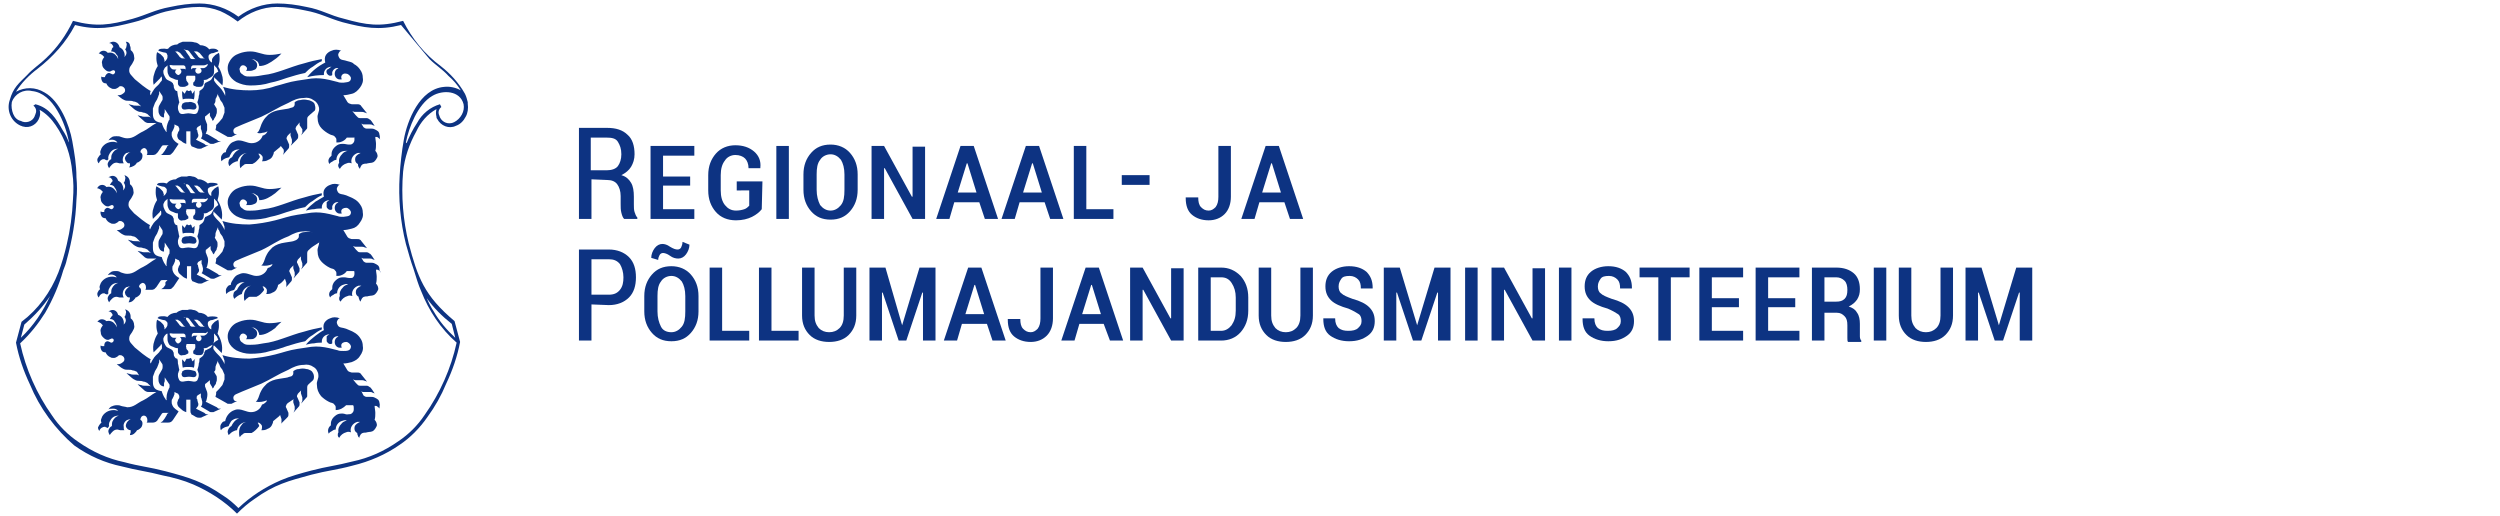 <svg xmlns="http://www.w3.org/2000/svg" xmlns:xlink="http://www.w3.org/1999/xlink" id="Layer_1" x="0px" y="0px" viewBox="0 0 359.7 74.3" style="enable-background:new 0 0 359.7 74.3;" xml:space="preserve"><style type="text/css">	.st0{fill:#0D3382;}	.st1{fill-rule:evenodd;clip-rule:evenodd;fill:#0D3382;}	.st2{fill:none;}	.st3{fill:#245EAB;}	.st4{fill:#FDD400;}</style><path class="st0" d="M28,51.8c0,0.4,0,0.7-0.1,1.1c-0.3-0.1-0.5-0.1-0.8-0.1s-0.6,0-0.8,0.1c-0.1-0.4-0.1-0.8-0.1-1.2l0.4,0.4 c0-0.1,0.2-0.5,0.3-0.5l0,0c0.1,0,0.2,0.1,0.2,0c0.1,0,0.2,0,0.3-0.1c0.1,0,0.2,0.2,0.2,0.3s0.1,0.1,0.1,0.2l0.4-0.4L28,51.8 L28,51.8z"></path><path class="st1" d="M40.5,46.3c-0.5,0.1-1.1,0.2-1.7,0.2c-1.1,0-1.7-0.5-2.8-0.5c-0.5,0-1.1,0.1-1.6,0.3c-0.6,0.2-1.1,0.6-1.4,1.2 c-0.3,0.5-0.3,1.1-0.1,1.7c0.2,0.5,0.6,0.9,1.1,1.2c0.6,0.3,1.3,0.5,2,0.5c1,0,2-0.1,2.9-0.4c1-0.2,1.5-0.4,2.4-0.7 c1-0.3,1.6-0.5,2.6-0.7c0.3-0.3,0.7-0.7,1.1-0.9c0.4-0.3,0.8-0.6,1.3-0.8v-0.3c-1,0.2-1.5,0.3-2.5,0.6c-1.2,0.3-1.9,0.6-3.1,1 c-0.9,0.3-1.8,0.6-2.8,0.7c-0.5,0.1-1.1,0.2-1.6,0.2s-1,0.1-1.4-0.3c-0.2-0.1-0.4-0.3-0.4-0.6c-0.1-0.2,0-0.3,0.1-0.5 s0.4-0.3,0.7-0.1c0.1,0.1,0.1,0.1,0.2,0.2c0.1,0.2,0,0.4-0.1,0.5c0.2,0,0.4,0,0.6,0c0.3,0,0.5,0,0.7-0.2c0.2-0.1,0.3-0.4,0.3-0.6 c0-0.3-0.1-0.5-0.4-0.7c-0.1-0.1-0.3-0.2-0.5-0.1c0.2-0.1,0.5-0.1,0.7,0.1c0.1,0.1,0.2,0.1,0.3,0.3s0.2,0.4,0.2,0.6 c0.4,0,0.8-0.1,1.2-0.3s0.7-0.4,1.1-0.7C39.9,46.8,40.2,46.6,40.5,46.3z"></path><path class="st1" d="M27.1,53.2c-0.3,0-0.6,0-0.8,0.2c-0.1,0-0.1,0.1-0.1,0.2c-0.1,0.1-0.1,0.3,0,0.5c0.2,0.3,0.6,0.1,1,0.1 s0.8,0.2,1-0.1c0.1-0.1,0.1-0.3,0-0.5c0-0.1-0.1-0.1-0.1-0.2C27.7,53.3,27.4,53.2,27.1,53.2z"></path><path class="st1" d="M44.6,55.1c-0.2,0.2-0.4,0.3-0.4,0.6c0,0.2,0,0.3,0,0.5v0.4c0,0.1,0,0.3,0,0.4c0,0.1-0.1,0.2-0.2,0.3l-0.7,0.8 c0.1-0.1,0.1-0.3,0.2-0.4c0-0.2,0-0.3,0-0.5l-0.2-0.6c0-0.1,0-0.2,0-0.3s0-0.1,0.1-0.2L43,56.5c-0.1,0.1-0.2,0.2-0.2,0.3 c-0.1,0.1-0.1,0.3,0,0.4l0.3,0.7c0,0.1,0,0.2,0,0.3c0,0.2-0.1,0.3-0.2,0.4l-0.7,0.8c0.1-0.1,0.1-0.3,0.2-0.4c0-0.2,0-0.3,0-0.5 l-0.2-0.6c0-0.1,0-0.2,0-0.3s0-0.1,0.1-0.2L41.4,58c-0.1,0.1-0.2,0.2-0.2,0.3c-0.1,0.1-0.1,0.3,0,0.4l0.3,0.7c0,0.1,0,0.2,0,0.3 c0,0.2-0.1,0.3-0.2,0.4L40.4,61c0.1-0.1,0.1-0.2,0.1-0.3s0-0.3,0-0.4l-0.2-0.6c-0.1,0.2-0.3,0.3-0.4,0.4c-0.2,0.2-0.4,0.3-0.6,0.5 c0,0.2-0.1,0.4-0.2,0.6c-0.1,0.2-0.3,0.4-0.6,0.5c-0.3,0.2-0.6,0.2-0.9,0.2c0.1-0.2,0.1-0.3,0.1-0.5s-0.1-0.3-0.2-0.4 c-0.1-0.1-0.2-0.2-0.4-0.2c0,0.1,0,0.1,0.1,0.2c0,0.1,0.1,0.2,0.1,0.3c-0.3,0.4-0.7,0.8-1.1,1c-0.2,0-0.3,0-0.5,0 c-0.1,0-0.3,0-0.4,0c-0.2,0-0.3,0.1-0.4,0.2c-0.2,0.1-0.3,0.3-0.4,0.4c-0.1-0.2-0.1-0.4-0.1-0.7c0-0.4,0.1-0.8,0.4-1.1 c0.1-0.2,0.3-0.3,0.6-0.4c-0.7,0.1-1.2,0.6-1.3,1.2c-0.2,0-0.4,0.1-0.6,0.2c-0.2,0.1-0.4,0.3-0.6,0.5c-0.1-0.2-0.2-0.5-0.1-0.7 c0.1-0.3,0.3-0.5,0.5-0.6c0.1-0.2,0.2-0.4,0.3-0.5c0.2-0.3,0.5-0.5,0.8-0.6c-0.2,0-0.5,0-0.7,0.1s-0.4,0.2-0.5,0.4S33,61,32.9,61.3 c-0.2,0.1-0.4,0.1-0.6,0.2c-0.2,0.1-0.4,0.2-0.5,0.4c-0.1-0.1-0.1-0.3-0.1-0.5s0.1-0.4,0.2-0.5c0.1-0.2,0.3-0.3,0.5-0.3 c0.1-0.6,0.5-1.2,1.1-1.5c0.2-0.1,0.5-0.2,0.7-0.2c0.4,0,0.7,0.1,1,0.2c0.3,0.1,0.6,0.2,0.9,0.2c0.4,0,0.7-0.1,1-0.3 s0.5-0.5,0.6-0.8c0.1,0,0.3-0.1,0.4-0.2c0.1-0.1,0.3-0.2,0.3-0.4c-0.5,0.2-1,0.3-1.6,0.2c0.1-0.1,0.1-0.1,0.2-0.2 c0.3-0.5,0.3-0.9,0.6-1.4c0.2-0.4,0.5-0.7,0.8-1c0.5-0.4,1.1-0.6,1.8-0.7c0.5-0.1,0.8-0.1,1.2-0.2c0.2-0.1,0.4-0.1,0.6-0.2 c0.1-0.1,0.2-0.2,0.2-0.4c0-0.1,0-0.2,0-0.3c0.3-0.2,0.5-0.3,0.8-0.3c0.4-0.1,0.7-0.1,1.1,0c0.2,0,0.4,0.1,0.6,0.2 c0.2,0.1,0.3,0.3,0.4,0.5c0.1,0.3,0.1,0.6,0,0.8C45.1,54.7,44.8,54.9,44.6,55.1L44.6,55.1z"></path><path class="st1" d="M54.6,58c0-0.2-0.1-0.4-0.2-0.5c-0.1-0.1-0.3-0.2-0.5-0.3s-0.4-0.1-0.6-0.1h-0.2c-0.1,0-0.3,0-0.4,0 c-0.1,0-0.3-0.1-0.4-0.2L52,56.3c0.1,0,0.1,0.1,0.2,0.1c0.1,0,0.1,0,0.2,0h0.8c0.1,0,0.3,0,0.4,0.1c0.1,0,0.2,0.1,0.3,0.1L53.5,56 c-0.1-0.1-0.2-0.3-0.3-0.3c-0.1-0.1-0.3-0.2-0.4-0.2h-0.9c-0.1,0-0.3,0-0.4-0.1c-0.1-0.1-0.2-0.2-0.3-0.3l-0.4-0.5 c0.1,0,0.2,0.1,0.3,0.1s0.1,0,0.2,0H52c0.2,0,0.3,0,0.5,0.1c0.1,0,0.2,0.1,0.3,0.1l-0.8-1c-0.1-0.1-0.1-0.2-0.2-0.2 c-0.1-0.1-0.2-0.1-0.4-0.1h-0.7c-0.1,0-0.2,0-0.4-0.1c-0.1,0-0.2-0.1-0.3-0.2l-0.6-1c0.4,0,0.8-0.1,1.2-0.2c0.5-0.2,0.9-0.4,1.2-0.9 c0.3-0.4,0.5-0.9,0.4-1.4c0-0.4-0.1-0.8-0.4-1.2c-0.2-0.3-0.5-0.6-0.9-0.8c-0.3-0.2-0.7-0.3-1.1-0.5c-0.5-0.2-1-0.1-1.2-0.5 c-0.1-0.2-0.2-0.4-0.1-0.6c0.1-0.2,0.2-0.4,0.4-0.4c-0.5-0.2-1-0.2-1.4,0c-0.3,0.1-0.6,0.3-0.8,0.6s-0.2,0.7-0.1,1.1 c-0.4,0.2-0.8,0.5-1.2,0.8c-0.5,0.4-1,0.8-1.4,1.3c0.4-0.1,0.8-0.2,1.2-0.2c0.4-0.1,0.8-0.1,1.1-0.1c0-0.2,0-0.4,0.1-0.6 c0.2-0.4,0.6-0.6,1-0.6c-0.2,0.1-0.3,0.2-0.4,0.3c0,0.1,0,0.4,0,0.7c0.1,0.2,0.3,0.4,0.5,0.4c0.1,0,0.2,0,0.3-0.1c0-0.1,0-0.3,0-0.4 c0.1-0.4,0.5-0.7,0.9-0.6c-0.1,0.1-0.2,0.1-0.3,0.2c-0.3,0.3-0.3,0.8-0.1,1.1s0.5,0.4,0.9,0.3c-0.1-0.1-0.1-0.2-0.1-0.3 c0-0.3,0.3-0.5,0.7-0.5c0.3,0,0.6,0.3,0.7,0.6c0,0.7-0.6,0.7-1.1,0.7c-0.3,0-0.6,0-0.8-0.1c-0.5-0.1-0.7-0.2-1.2-0.3 c-0.9-0.2-1.7-0.3-2.6-0.2c-0.7,0.1-1.4,0.2-2,0.3c-1.3,0.2-2,0.5-3.2,0.8s-2.4,0.5-3.7,0.6c-1.3,0-2.6-0.1-3.9-0.5 c0.1,0.2,0.2,0.5,0.3,0.8c0,0.2,0,0.3,0,0.5c-0.1-0.3-0.3-0.6-0.5-0.9c-0.3-0.4-0.6-0.6-0.9-1c-0.1-0.1-0.1-0.2-0.2-0.3 c0-0.1,0-0.2,0-0.3s0.1-0.2,0.1-0.3c0,0.1,0,0.2,0.1,0.2l0.1,0.1l0.9,0.9c0.2-1-0.1-2-0.6-2.8c0.1-0.4,0.2-0.7,0.2-1.1 c0-0.3,0-0.6-0.1-0.9c-0.2,0.1-0.3,0.2-0.5,0.3c-0.1,0.1-0.2,0.2-0.3,0.3c-0.1,0.1-0.2,0.3-0.2,0.4c0,0.1,0,0.3,0,0.4 c-0.2-0.1-0.3-0.2-0.4-0.4s-0.1-0.3-0.1-0.5c0-0.1,0.1-0.3,0.2-0.3c0.2-0.2,0.4-0.1,0.6-0.2s0.3-0.1,0.6-0.2v-0.1c0,0,0-0.1-0.1-0.1 c-0.4-0.1-0.9-0.1-1.3,0c-0.3-0.4-0.8-0.6-1.3-0.6c-0.2-0.2-0.5-0.4-0.8-0.4c-0.3-0.1-0.6-0.1-0.8,0c-0.3,0-0.6,0-0.8,0 c-0.3,0.1-0.6,0.2-0.8,0.4c-0.5,0-1,0.2-1.3,0.6c-0.1,0-0.3-0.1-0.5-0.1c-0.3,0-0.6,0-0.8,0.1c0,0,0,0.1-0.1,0.1v0.1 c0.2,0.1,0.3,0.1,0.6,0.2s0.4,0,0.6,0.2c0.1,0.1,0.2,0.2,0.2,0.3c0,0.2,0,0.4-0.1,0.5c-0.1,0.2-0.2,0.3-0.4,0.4 c0.1-0.1,0.1-0.3,0-0.4c0-0.2-0.1-0.3-0.2-0.4c-0.1-0.1-0.2-0.2-0.3-0.3c-0.2-0.1-0.3-0.2-0.5-0.3c-0.1,0.3-0.1,0.6-0.1,0.9 c0,0.4,0.1,0.8,0.2,1.1c-0.2,0.3-0.4,0.7-0.5,1.1c-0.2,0.5-0.2,1.1-0.1,1.6l0.9-0.9l0.1-0.1c0-0.1,0.1-0.2,0.1-0.2 c0.1,0.1,0.1,0.2,0.1,0.3s0,0.2,0,0.3s-0.1,0.2-0.2,0.3c-0.3,0.5-0.6,0.6-0.9,1c-0.2,0.3-0.4,0.6-0.5,0.9c-0.1-0.1-0.1-0.2-0.1-0.3 s0-0.2,0.1-0.3c-0.4-0.2-0.8-0.5-1.2-0.8c-0.4-0.3-0.7-0.6-1.1-0.9c-0.4-0.5-0.9-0.8-0.8-1.4c0-0.3,0.2-0.5,0.4-0.8 c0.2-0.4,0.4-0.6,0.3-1c0-0.4-0.2-0.8-0.5-1c0-0.2,0-0.5-0.1-0.7c-0.1-0.3-0.4-0.5-0.7-0.6c0.1,0.2,0.2,0.4,0.1,0.6 c0,0.2-0.1,0.4-0.2,0.5c0.1,0.1,0.2,0.3,0.2,0.5s-0.1,0.4-0.3,0.6c0.1-0.6-0.2-1.2-0.8-1.4c-0.1-0.4-0.4-0.7-0.8-0.7 c-0.2,0-0.4,0.1-0.6,0.2c0.2,0,0.4,0.1,0.5,0.3c0.1,0.1,0.1,0.2,0.1,0.3c-0.1,0-0.1,0.1-0.2,0.2c-0.1,0.1-0.1,0.2-0.2,0.3 c0.3,0,0.6,0.1,0.7,0.4c0.2,0.2,0.3,0.5,0.3,0.8c-0.1-0.2-0.1-0.3-0.3-0.5c-0.3-0.4-0.8-0.5-1.2-0.4c-0.3-0.3-0.9-0.4-1.2,0L14,46.3 c0.2,0,0.3,0.1,0.5,0.2c0.1,0.1,0.2,0.2,0.3,0.3c-0.1,0.1-0.1,0.2-0.2,0.3c-0.1,0.2-0.2,0.4-0.1,0.7c0,0.3,0.1,0.5,0.3,0.7 s0.4,0.4,0.7,0.4c0.1,0,0.2,0,0.3-0.1c0.1,0,0.2-0.1,0.3-0.1c0.3,0,0.4,0.4,0,0.6c-0.1,0-0.2,0-0.3-0.1c-0.1,0-0.2-0.1-0.3-0.1 c-0.2,0-0.3,0.1-0.4,0.2C15,49.5,15,49.6,15,49.8c-0.1,0-0.2,0-0.3,0s-0.2-0.1-0.2-0.1c-0.1,0.2,0,0.5,0.1,0.7s0.3,0.3,0.6,0.3 c0.1,0.3,0.4,0.6,0.7,0.7c0.1,0.1,0.3,0.1,0.5,0.1s0.3-0.1,0.5-0.2c0.1-0.1,0.2-0.2,0.3-0.2c0.1,0,0.3,0,0.4,0.1 c0.2,0.1,0.3,0.3,0.3,0.5c0,0.3-0.2,0.4-0.5,0.6c-0.2,0.1-0.4,0.1-0.6,0.1l0.5,0.4c0.1,0.1,0.3,0.2,0.5,0.3s0.4,0.1,0.6,0.1h0.1 c0.2,0,0.4,0,0.6,0.1c0.2,0,0.4,0.1,0.6,0.2L20,54c-0.1,0-0.2-0.1-0.3-0.1c-0.1,0-0.2,0-0.3,0h-0.1c-0.2,0-0.4,0-0.6-0.1 c-0.2,0-0.3-0.1-0.5-0.1l0.8,0.7c0.1,0.1,0.3,0.2,0.5,0.3s0.4,0.1,0.6,0.1H20c0.2,0,0.4,0,0.6,0.1c0.2,0,0.4,0.1,0.6,0.2l0.5,0.5 c-0.2-0.1-0.4-0.1-0.6-0.1h-0.2c-0.2,0-0.4,0-0.6-0.1c-0.2,0-0.3-0.1-0.5-0.1l0.9,0.8c0.1,0.1,0.2,0.2,0.3,0.2 c0.1,0.1,0.3,0.1,0.4,0.1h1.1c-0.9,0.5-1.1,0.8-1.9,1.2c-0.9,0.4-1.3,1-2.3,1c-0.3-0.1-0.6-0.1-0.9-0.2c-0.2-0.1-0.4-0.1-0.6-0.1 c-0.3,0-0.6,0.1-0.8,0.2c-0.2,0.1-0.3,0.3-0.4,0.4c0.2-0.1,0.4-0.1,0.7-0.1c0.3,0,0.5,0.1,0.7,0.3c-0.2,0-0.4-0.1-0.6-0.1 c-0.4,0-0.8,0.1-1.1,0.3s-0.6,0.5-0.7,0.9c-0.1,0.2-0.1,0.4,0,0.6c-0.1,0.1-0.2,0.2-0.2,0.2c-0.1,0.1-0.2,0.3-0.3,0.5 c0,0.2,0.1,0.4,0.2,0.5c0.1-0.4,0.5-0.6,0.8-0.6c0.1,0,0.1,0.1,0.2,0.1c0.1,0,0.2,0.1,0.2,0.1l0.2-0.3c-0.1-0.4,0.1-0.7,0.3-1 c0.3-0.4,0.7-0.5,1.1-0.5c-0.4,0.1-0.7,0.4-0.9,0.8c-0.1,0.2-0.1,0.5-0.1,0.7c-0.2,0.1-0.3,0.2-0.4,0.4c-0.2,0.3-0.1,0.6,0.1,0.9 c0.1-0.2,0.3-0.4,0.4-0.5c0.2-0.2,0.4-0.3,0.7-0.3c0.1,0,0.3,0.1,0.4,0.1c0.2,0,0.4,0,0.6,0c-0.1-0.1-0.1-0.3-0.1-0.5 c-0.1-0.4,0.2-0.9,0.6-1c0.2-0.1,0.3-0.1,0.5-0.1c-0.2,0-0.3,0.1-0.5,0.3s-0.3,0.5-0.3,0.7c0.1,0.4,0.4,0.6,0.7,0.6 c0,0.1,0,0.2,0,0.3s-0.1,0.2-0.1,0.4c0.3,0,0.5-0.1,0.7-0.3c0.1-0.1,0.3-0.3,0.3-0.4c0.1,0,0.3-0.1,0.4-0.2c0.3-0.2,0.4-0.5,0.4-0.8 c0-0.2-0.1-0.4-0.3-0.5c0-0.3,0.2-0.6,0.5-0.6l0,0c0.3,0,0.5,0.3,0.5,0.6c0,0,0,0,0,0.1s0,0.2-0.1,0.3H22c0.1,0,0.2,0,0.4-0.1 c0.1-0.1,0.2-0.1,0.3-0.3l0.4-0.6c0.1-0.1,0.1-0.2,0.2-0.3s0.2-0.1,0.3-0.1h0.7c-0.1,0-0.1,0.1-0.2,0.1c0,0-0.1,0.1-0.1,0.2 l-0.3,0.5c-0.1,0.1-0.2,0.3-0.3,0.4c-0.1,0.1-0.2,0.1-0.3,0.2h1.1c0.3,0,0.5-0.1,0.7-0.4l0.8-1.2c-0.2-0.2-0.7-0.4-0.9-0.9 c-0.1-0.2-0.1-0.3-0.1-0.5s0-0.3,0.1-0.4c0.1-0.2,0.1-0.2,0.2-0.4c0-0.1,0.1-0.2,0.1-0.3s0-0.2,0-0.3l0.4,0.2c0.1,0,0.2,0.1,0.2,0.2 c0.1,0.1,0.1,0.2,0.1,0.3s0,0.2-0.1,0.3s-0.1,0.3-0.2,0.5c0,0.2,0,0.3,0.1,0.5s0.3,0.3,0.5,0.5s0.4,0.3,0.7,0.4v-1.8h0.6v1.6 c0,0.1,0,0.3,0.1,0.4c0,0.1,0.1,0.2,0.2,0.2l0.5,0.3c0.2,0.1,0.3,0.1,0.5,0.1c0.1,0,0.3,0,0.4-0.1l0.9-0.4c-0.1,0-0.2,0-0.3,0 c-0.1,0-0.2-0.1-0.3-0.2l-1.2-0.6c0.1-0.1,0.2-0.3,0.3-0.4c0-0.1,0.1-0.3,0-0.4c0-0.1-0.1-0.3-0.1-0.4c0-0.1,0-0.2-0.1-0.2 c0-0.1,0-0.2,0-0.3s0.1-0.1,0.1-0.2l0.5-0.3c0,0.1,0,0.2,0,0.2c0,0.1,0,0.2,0,0.3s0.1,0.2,0.1,0.3s0.1,0.3,0.1,0.4 c0,0.3,0,0.5-0.2,0.7l1.2,0.7c0.1,0.1,0.2,0.1,0.3,0.1c0.1,0,0.2,0,0.3,0l1.1-0.5c-0.1,0-0.2,0-0.3,0c-0.1,0-0.2-0.1-0.3-0.2L30,58 c-0.1,0-0.1-0.1-0.2-0.1s-0.1-0.1-0.2-0.1c0-0.1,0.1-0.1,0.1-0.2c0.1-0.4,0.2-0.8,0.1-1.2c-0.1-0.3-0.2-0.5-0.3-0.8 c0-0.1,0-0.2,0-0.2c0-0.1,0-0.2,0.1-0.2l0.6-0.5c0,0.1,0,0.2,0,0.2c0,0.1,0,0.1,0,0.2c0,0.1,0.1,0.2,0.2,0.4 c0.1,0.1,0.1,0.2,0.2,0.4c0.1-0.1,0.2-0.2,0.2-0.3c0.1-0.2,0.3-0.3,0.3-0.6c0.1-0.2,0.1-0.3,0.1-0.5s0-0.4-0.1-0.5l-0.3-0.5 C31,53.3,31,53.2,31,53s0-0.3,0.1-0.5l0.3-0.7c0,0.1-0.1,0.2,0,0.3c0,0.1,0,0.2,0.1,0.2l0.2,0.5l0.3,0.4l0.3,0.7c0,0.2,0,0.5,0,0.7 c-0.1,0.3-0.2,0.5-0.3,0.8c-0.3,0.4-0.6,0.7-0.9,1c0,0.1,0,0.1,0,0.2c0,0.2-0.1,0.4-0.1,0.5l1.6,0.9c0.1,0.1,0.2,0.1,0.3,0.1 s0.2,0,0.4,0l0.8-0.4c-0.1,0-0.2,0-0.3,0c-0.1-0.1-0.2-0.2-0.2-0.3c-0.1-0.3,0.1-0.6,0.4-0.7c1.1-0.5,2.2-0.9,3.6-1.5 c1.5-0.7,2.3-1.3,3.9-2c0.7-0.4,1.4-0.7,2.2-0.7c0.5-0.1,1,0,1.4,0.3c0.2,0.1,0.4,0.3,0.5,0.5s0.2,0.4,0.2,0.6 c0.1,0.6-0.3,0.9-0.2,1.5c0,0.6,0.2,1.1,0.6,1.6c0.3,0.3,0.7,0.6,1.1,0.8c0.3,0.2,0.6,0.1,0.8,0.4c0.1,0.1,0.2,0.2,0.2,0.4 c0,0.1,0,0.2,0,0.4c0.6,0,1.1-0.3,1.5-0.7h1c0.1,0.1,0.1,0.3,0.1,0.5s0,0.4-0.2,0.6c-0.2,0.2-0.3,0.2-0.6,0.2 c-0.3,0.1-0.5-0.1-0.8-0.1s-0.6,0-0.9,0.2c-0.3,0.2-0.6,0.5-0.7,0.8c-0.1,0.2-0.1,0.5-0.1,0.7c-0.4,0.3-0.5,0.8-0.3,1.2 c0.1-0.2,0.3-0.3,0.5-0.4c0.1-0.1,0.3-0.2,0.5-0.2c0-0.5,0.3-1,0.8-1.2c0.3-0.1,0.5-0.2,0.8-0.1c-0.3,0.1-0.6,0.2-0.8,0.5 c-0.3,0.3-0.5,0.7-0.4,1.2c-0.1,0.1-0.1,0.3-0.1,0.4c0,0.2,0.1,0.3,0.2,0.4c0.2-0.4,0.6-0.7,1-0.8c0.2-0.1,0.4-0.1,0.7,0 c-0.2-0.6,0.2-1.3,0.9-1.5c0.1,0,0.3,0,0.4,0c-0.2,0.1-0.4,0.2-0.6,0.4C51,61.3,51,61.5,51,61.7c0,0.3,0.2,0.5,0.4,0.6 c0,0.1,0,0.2,0.1,0.4c0,0.1,0.1,0.2,0.2,0.3c0-0.2,0.1-0.3,0.2-0.5c0.1-0.1,0.2-0.2,0.3-0.2c0.2-0.1,0.4,0,0.6-0.1 c0.4-0.1,0.7,0,1-0.3c0.2-0.2,0.3-0.4,0.4-0.6c0.1-0.3-0.1-0.7-0.3-0.9c0.1-0.3,0.1-0.7,0.1-1s-0.1-0.7-0.1-1H54 c0.1,0,0.2,0,0.3,0.1s0.3,0.2,0.3,0.3C54.6,58.4,54.7,58.2,54.6,58L54.6,58z M29.9,47.7c0,0.2-0.1,0.3-0.2,0.4 c-0.1,0.1-0.3,0.2-0.4,0.2h-0.5c0.1,0.1,0.2,0.2,0.2,0.4s-0.2,0.4-0.4,0.4c-0.2,0-0.4-0.2-0.4-0.4c0-0.1,0-0.2,0.1-0.3l0.1-0.1h-0.5 c-0.1,0-0.2,0.1-0.3,0.2v-0.1c0-0.1,0-0.1,0-0.2c0-0.1,0.1-0.3,0.3-0.3h1.5C29.5,48,29.7,47.9,29.9,47.7L29.9,47.7z M28.3,46 c0.1,0,0.1,0,0.2,0.1c0.1,0,0.1,0.1,0.2,0.1l0.5,0.6c0,0,0,0.1,0.1,0.1c0,0,0.1,0.1,0.2,0.1H29c-0.1,0-0.2,0-0.3-0.1 c-0.1-0.1-0.2-0.1-0.2-0.2l-0.4-0.5L28,46.1L27.9,46H28.3L28.3,46z M26.8,45.7c0.1,0,0.2,0,0.3,0.1c0.1,0,0.1,0.1,0.2,0.2l0.6,0.8 l0.1,0.1c0.1,0.1,0.1,0.1,0.2,0.1h-0.5c-0.1,0-0.2,0-0.3-0.1c-0.1-0.1-0.1-0.1-0.1-0.2L26.8,46C26.8,45.9,26.7,45.9,26.8,45.7 c-0.2,0-0.3,0-0.4-0.1L26.8,45.7L26.8,45.7z M25.5,46c0.1,0,0.1,0,0.2,0.1c0.1,0,0.1,0.1,0.2,0.1l0.5,0.6c0,0,0,0.1,0.1,0.1 c0,0,0.1,0.1,0.2,0.1h-0.4c-0.1,0-0.2,0-0.3-0.1c-0.1-0.1-0.2-0.1-0.2-0.2l-0.4-0.5l-0.1-0.1L25.2,46H25.5L25.5,46z M24.9,48h1.5 c0.1,0,0.2,0.1,0.2,0.1c0.1,0.1,0.1,0.2,0.1,0.4v0.1c-0.1-0.1-0.2-0.1-0.3-0.1h-0.5c0.1,0.1,0.2,0.2,0.2,0.4s-0.2,0.4-0.4,0.5 s-0.4-0.2-0.5-0.4l0,0c0-0.1,0-0.2,0.1-0.3l0.1-0.1H25c-0.2,0-0.3-0.1-0.4-0.2c-0.1-0.1-0.2-0.3-0.2-0.4C24.5,47.9,24.7,48,24.9,48 L24.9,48z M24.3,55.9l-0.2,0.5c0,0.1-0.1,0.3-0.1,0.4c0,0.3-0.1,0.5,0,0.8c-0.1-0.1-0.2-0.1-0.2-0.2c-0.1-0.1-0.1-0.2-0.2-0.3 c-0.1-0.2-0.2-0.4-0.3-0.7v-0.1c-0.3-0.1-0.7-0.1-1-0.4C22.1,55.7,22,55.4,22,55c0-0.3,0-0.5,0-0.8l0.3-0.8l0.3-0.5l0.2-0.5 c0-0.1,0.1-0.2,0.1-0.3s0-0.3,0-0.4l0.4,0.6c0.1,0.1,0.1,0.3,0.1,0.4c0,0.2,0,0.3-0.1,0.5l-0.4,0.7c-0.1,0.2-0.1,0.4-0.1,0.6 c0,0.2,0,0.4,0.1,0.6c0.1,0.3,0.4,0.5,0.7,0.5c0-0.1,0-0.3,0-0.4c0-0.2,0.1-0.2,0.1-0.4c0-0.1,0-0.1,0-0.2c0-0.1,0-0.2,0-0.3 l0.6,0.9c0.1,0.1,0.1,0.2,0.1,0.3C24.4,55.7,24.4,55.8,24.3,55.9L24.3,55.9z M30.6,49.6c-0.1,0.2-0.2,0.4-0.4,0.5 c-0.2,0.1-0.4,0.2-0.6,0.3c-0.1,0-0.1,0-0.1,0.1s-0.1,0.1-0.1,0.2c0,0.1,0,0.2-0.1,0.3c0,0.1-0.1,0.2-0.2,0.3s-0.3,0.2-0.4,0.3 c0,0.2,0,0.5-0.1,0.7c0,0.3-0.1,0.6-0.2,0.9c0,0.1,0.1,0.2,0.1,0.3c0.1,0.2,0.1,0.3,0.1,0.5s-0.1,0.5-0.2,0.7 c-0.3,0.4-0.8,0.1-1.3,0.1s-1,0.3-1.3-0.1c-0.1-0.2-0.2-0.4-0.2-0.7c0-0.2,0-0.3,0.1-0.5c0-0.1,0.1-0.2,0.1-0.3 c-0.1-0.3-0.1-0.6-0.2-0.9c0-0.2,0-0.5-0.1-0.7c-0.2,0-0.3-0.1-0.4-0.3C25,51.2,25,51,25,50.9s0-0.2-0.1-0.3c0-0.1,0-0.1-0.1-0.2 c0,0-0.1,0-0.1-0.1c-0.2-0.1-0.4-0.2-0.6-0.3s-0.3-0.3-0.4-0.5s-0.2-0.4-0.2-0.7c0-0.1,0-0.2,0.1-0.3c0-0.1,0.1-0.2,0.1-0.2 c0.1-0.1,0.2-0.3,0.4-0.3v0.8c0,0.3,0.1,0.5,0.2,0.7s0.3,0.3,0.6,0.4c0.2,0.1,0.4,0.2,0.7,0.2c0,0.2,0,0.3,0,0.5s0.1,0.3,0.2,0.4 c0.1,0.1,0.3,0.2,0.5,0.1c0.2,0,0.3,0,0.5-0.1c0.1-0.1,0.3-0.1,0.3-0.2c0-0.1,0-0.1,0-0.2c0-0.1-0.1-0.2-0.2-0.3s-0.1-0.2-0.1-0.3 s-0.1-0.2,0-0.3c0-0.1,0-0.2,0.1-0.2H28c0.1,0,0.1,0.1,0.1,0.2c0,0.1,0,0.2,0,0.3S28,50.2,28,50.3c-0.1,0.1-0.2,0.1-0.2,0.3 c0,0,0,0.1,0,0.2c0,0.1,0.2,0.2,0.3,0.2c0.1,0.1,0.3,0.1,0.5,0.1s0.3,0,0.5-0.1c0.1-0.1,0.2-0.3,0.2-0.4c0-0.2,0.1-0.3,0-0.5 c0.2,0,0.5,0,0.7-0.2C30.2,49.8,30.4,49.7,30.6,49.6c0.2-0.3,0.2-0.6,0.2-0.8V48c0.1,0,0.1,0.1,0.2,0.2c0.1,0.1,0.1,0.1,0.2,0.2 c0,0.1,0.1,0.2,0.1,0.2c0,0.1,0.1,0.2,0.1,0.3C30.8,49.2,30.7,49.4,30.6,49.6L30.6,49.6z"></path><path class="st0" d="M28,32.5c0,0.4,0,0.7-0.1,1.1c-0.3-0.1-0.5-0.1-0.8-0.1s-0.6,0-0.8,0.1c-0.1-0.4-0.1-0.8-0.1-1.2l0.4,0.4 c0-0.1,0.2-0.5,0.3-0.5l0,0c0.1,0,0.2,0.1,0.2,0.1c0.1,0,0.2,0,0.3-0.1c0.1,0,0.2,0.2,0.2,0.3s0.1,0.1,0.1,0.2l0.4-0.4L28,32.5 L28,32.5z"></path><path class="st1" d="M40.5,27c-0.5,0.1-1.1,0.2-1.7,0.2c-1.1,0-1.7-0.5-2.8-0.5c-0.5,0-1.1,0.1-1.6,0.3c-0.6,0.2-1.1,0.6-1.4,1.2 c-0.3,0.5-0.3,1.1-0.1,1.7c0.2,0.5,0.6,0.9,1.1,1.2c0.6,0.3,1.3,0.5,2,0.5c1,0,2-0.1,2.9-0.4c1-0.2,1.5-0.4,2.4-0.7 c1-0.3,1.6-0.5,2.6-0.7c0.3-0.3,0.7-0.7,1.1-0.9c0.4-0.3,0.8-0.6,1.3-0.8v-0.3c-1,0.2-1.5,0.3-2.5,0.6c-1.2,0.3-1.9,0.6-3.1,1 c-0.9,0.3-1.8,0.6-2.8,0.7c-0.5,0.1-1.1,0.2-1.6,0.2s-1,0.1-1.4-0.3c-0.2-0.1-0.4-0.3-0.4-0.6c-0.1-0.2,0-0.3,0.1-0.5 s0.4-0.3,0.7-0.1c0.1,0.1,0.1,0.1,0.2,0.2c0.1,0.2,0,0.4-0.1,0.5c0.2,0,0.4,0,0.6,0c0.2,0,0.5-0.1,0.7-0.2S37,29,37,28.7 s-0.1-0.5-0.4-0.7c-0.1-0.1-0.3-0.2-0.5-0.1c0.2-0.1,0.5-0.1,0.7,0.1c0.1,0.1,0.2,0.1,0.3,0.2c0.1,0.2,0.2,0.4,0.2,0.6 c0.4,0,0.8-0.1,1.2-0.3c0.4-0.2,0.7-0.4,1.1-0.7C39.9,27.5,40.2,27.3,40.5,27L40.5,27z"></path><path class="st1" d="M27.1,34c-0.3,0-0.6,0-0.8,0.2c-0.1,0-0.1,0.1-0.1,0.2c-0.1,0.1-0.1,0.3,0,0.5c0.2,0.3,0.6,0.1,1,0.1 s0.8,0.2,1-0.1c0.1-0.1,0.1-0.3,0-0.5c0-0.1-0.1-0.1-0.1-0.2C27.7,34,27.4,33.9,27.1,34z"></path><path class="st1" d="M44.6,35.8c-0.2,0.2-0.4,0.3-0.4,0.6c0,0.2,0,0.3,0,0.5v0.4c0,0.1,0,0.3,0,0.4c0,0.1-0.1,0.2-0.2,0.3l-0.7,0.8 c0.1-0.1,0.1-0.3,0.2-0.4c0-0.2,0-0.3,0-0.5l-0.2-0.6c0-0.1,0-0.2,0-0.3s0-0.1,0.1-0.2L43,37.2c-0.1,0.1-0.2,0.2-0.2,0.3 c-0.1,0.1-0.1,0.3,0,0.4l0.3,0.7c0,0.1,0,0.2,0,0.3c0,0.2-0.1,0.3-0.2,0.4l-0.7,0.8c0.1-0.1,0.1-0.3,0.2-0.4c0-0.2,0-0.3,0-0.5 l-0.2-0.6c0-0.1,0-0.2,0-0.3s0-0.1,0.1-0.2l-0.4,0.4c-0.1,0.1-0.2,0.2-0.2,0.3c-0.1,0.1-0.1,0.3,0,0.4l0.3,0.7c0,0.1,0,0.2,0,0.3 c0,0.2-0.1,0.3-0.2,0.4l-0.7,0.8c0.1-0.1,0.1-0.2,0.1-0.3s0-0.3,0-0.4L41,40.1c-0.3,0.4-0.6,0.7-1,0.9c0,0.2-0.1,0.4-0.2,0.6 c-0.1,0.2-0.3,0.4-0.6,0.5c-0.3,0.2-0.6,0.2-0.9,0.2c0.1-0.2,0.1-0.3,0.1-0.5s-0.1-0.3-0.2-0.4c-0.1-0.1-0.2-0.2-0.4-0.2 c0,0.1,0,0.1,0.1,0.2c0,0.1,0.1,0.2,0.1,0.3c-0.1,0.2-0.3,0.4-0.5,0.6c-0.2,0.2-0.4,0.3-0.6,0.4c-0.2,0-0.3,0-0.5,0 c-0.1,0-0.3,0-0.4,0c-0.2,0-0.3,0.1-0.4,0.2c-0.2,0.1-0.3,0.3-0.4,0.4c-0.1-0.2-0.1-0.4-0.1-0.7c0-0.4,0.1-0.8,0.4-1.1 c0.1-0.2,0.3-0.3,0.6-0.4c-0.7,0.1-1.2,0.6-1.3,1.2c-0.4,0.1-0.8,0.4-1.1,0.7c-0.1-0.2-0.2-0.5-0.1-0.7c0-0.2,0.1-0.3,0.2-0.4 c0.1-0.1,0.2-0.1,0.3-0.2c0.1-0.2,0.2-0.4,0.3-0.5c0.2-0.3,0.5-0.5,0.8-0.6c-0.2,0-0.5,0-0.7,0.1s-0.4,0.2-0.5,0.4s-0.2,0.4-0.3,0.6 c-0.2,0.1-0.4,0.1-0.6,0.2c-0.2,0.1-0.4,0.2-0.5,0.4c-0.1-0.1-0.1-0.3-0.1-0.5s0.1-0.4,0.2-0.5c0.1-0.2,0.3-0.3,0.5-0.3 c0-0.3,0.2-0.6,0.4-0.9c0.2-0.3,0.4-0.5,0.7-0.6c0.2-0.1,0.5-0.2,0.7-0.2c0.4,0,0.7,0.1,1,0.2c0.3,0.1,0.6,0.2,0.9,0.2 c0.4,0,0.7-0.1,1-0.3s0.5-0.5,0.6-0.8c0.1-0.1,0.3-0.1,0.4-0.2c0.1-0.1,0.3-0.2,0.3-0.4c-0.5,0.2-1,0.3-1.6,0.2 c0.1-0.1,0.1-0.1,0.2-0.2c0.3-0.5,0.3-0.9,0.6-1.4c0.2-0.4,0.5-0.7,0.8-1c0.5-0.4,1.1-0.6,1.8-0.7c0.5-0.1,0.8-0.1,1.2-0.2 c0.2-0.1,0.4-0.1,0.6-0.3c0.1-0.1,0.2-0.2,0.2-0.4c0-0.1,0-0.2,0-0.3c0.3-0.2,0.5-0.3,0.8-0.3c0.4-0.1,0.7-0.1,1.1,0 c0.2,0,0.4,0.1,0.6,0.2c0.2,0.1,0.4,0.3,0.4,0.5c0.1,0.3,0.1,0.6,0,0.8C45.1,35.4,44.8,35.6,44.6,35.8L44.6,35.8z"></path><path class="st1" d="M54.6,38.7c0-0.2-0.1-0.4-0.2-0.5c-0.1-0.1-0.3-0.2-0.5-0.3s-0.4-0.1-0.6-0.1h-0.2c-0.1,0-0.3,0-0.4,0 c-0.1,0-0.3-0.1-0.4-0.2L52,37.1c0.1,0,0.1,0,0.2,0.1c0.1,0,0.1,0,0.2,0h0.8c0.1,0,0.3,0,0.4,0.1c0.1,0,0.2,0.1,0.3,0.1l-0.4-0.6 c-0.1-0.1-0.2-0.3-0.3-0.3c-0.1-0.1-0.3-0.2-0.4-0.2h-0.9c-0.1,0-0.3,0-0.4-0.1c-0.1-0.1-0.2-0.2-0.3-0.3l-0.4-0.5 c0.1,0,0.2,0.1,0.3,0.1s0.1,0,0.2,0H52c0.2,0,0.3,0,0.5,0.1c0.1,0,0.2,0.1,0.3,0.1l-0.8-1c-0.1-0.1-0.1-0.2-0.2-0.2 c-0.1-0.1-0.2-0.1-0.4-0.1h-0.7c-0.1,0-0.2,0-0.4-0.1c-0.1,0-0.2-0.1-0.3-0.2l-0.6-1c0.4,0,0.8-0.1,1.2-0.2c0.5-0.1,0.9-0.4,1.2-0.9 c0.3-0.4,0.5-0.9,0.4-1.4c0-0.4-0.1-0.8-0.4-1.2c-0.2-0.3-0.5-0.6-0.9-0.8c-0.3-0.2-0.7-0.3-1.1-0.5c-0.5-0.2-1-0.1-1.2-0.5 c-0.1-0.2-0.2-0.4-0.1-0.6c0.1-0.2,0.2-0.4,0.4-0.4c-0.5-0.2-1-0.2-1.4,0c-0.3,0.1-0.6,0.3-0.8,0.6c-0.2,0.3-0.2,0.7-0.1,1.1 c-0.4,0.2-0.8,0.5-1.2,0.7c-0.5,0.4-1,0.8-1.4,1.3c0.4-0.1,0.8-0.2,1.2-0.2C45.6,30,46,30,46.3,30c0-0.2,0-0.4,0.1-0.6 c0.2-0.4,0.6-0.6,1-0.6c-0.2,0.1-0.3,0.2-0.4,0.3c0,0.2,0,0.4,0,0.7c0.1,0.2,0.3,0.4,0.5,0.4c0.1,0,0.2,0,0.3-0.1c0-0.1,0-0.3,0-0.4 c0.1-0.4,0.5-0.7,0.9-0.6c-0.1,0.1-0.2,0.1-0.3,0.2c-0.3,0.3-0.3,0.8-0.1,1.1c0.2,0.3,0.5,0.4,0.9,0.3c-0.1-0.1-0.1-0.2-0.1-0.3 c0-0.3,0.3-0.5,0.7-0.5c0.3,0,0.6,0.3,0.7,0.6c0,0.7-0.6,0.6-1.1,0.7c-0.3,0-0.6,0-0.8-0.1c-0.5-0.1-0.7-0.2-1.2-0.3 c-0.9-0.2-1.7-0.3-2.6-0.2c-0.7,0.1-1.4,0.2-2,0.3c-1.3,0.2-2,0.5-3.2,0.8s-2.4,0.5-3.7,0.6c-1.3,0-2.6-0.1-3.9-0.5 c0.1,0.2,0.2,0.5,0.3,0.8c0,0.2,0,0.3,0,0.5c-0.1-0.3-0.3-0.6-0.5-0.9c-0.3-0.4-0.6-0.6-0.9-1c-0.1-0.1-0.1-0.2-0.2-0.3 c0-0.1,0-0.2,0-0.3c0-0.1,0.1-0.2,0.1-0.2c0,0.1,0,0.2,0.1,0.2l0.1,0.1l0.9,0.9c0.2-1-0.1-2-0.6-2.8c0.1-0.4,0.2-0.7,0.2-1.1 c0-0.3,0-0.6-0.1-0.9c-0.2,0.1-0.3,0.2-0.5,0.3c-0.1,0.1-0.2,0.2-0.3,0.3c-0.1,0.1-0.2,0.3-0.2,0.4s0,0.3,0,0.4 c-0.2-0.1-0.3-0.2-0.4-0.4c-0.1-0.2-0.1-0.3-0.1-0.5c0-0.1,0.1-0.3,0.2-0.3c0.2-0.2,0.4-0.1,0.6-0.2s0.3-0.1,0.6-0.2v-0.1 c0,0,0-0.1-0.1-0.1c-0.3-0.1-0.6-0.1-0.8-0.1c-0.2,0-0.3,0-0.5,0.1c-0.2-0.2-0.5-0.4-0.8-0.5c-0.2-0.1-0.4-0.1-0.6-0.1 c-0.2-0.2-0.5-0.4-0.8-0.4c-0.3-0.1-0.6-0.1-0.8,0c-0.3,0-0.6,0-0.8,0c-0.3,0.1-0.6,0.2-0.8,0.4c-0.5,0-1,0.2-1.3,0.6 c-0.1,0-0.3-0.1-0.5-0.1c-0.3,0-0.6,0-0.8,0.1c0,0,0,0.1-0.1,0.1v0.1c0.2,0.1,0.3,0.1,0.6,0.2s0.4,0,0.6,0.2 c0.1,0.1,0.2,0.2,0.2,0.3c0,0.2,0,0.4-0.1,0.5c-0.1,0.2-0.2,0.3-0.4,0.4c0.1-0.1,0.1-0.3,0-0.4c0-0.2-0.1-0.3-0.2-0.4 s-0.2-0.2-0.3-0.3c-0.2-0.1-0.3-0.2-0.5-0.3c-0.1,0.3-0.1,0.6-0.1,0.9c0,0.4,0.1,0.8,0.2,1.1c-0.2,0.3-0.4,0.7-0.5,1.1 c-0.2,0.5-0.2,1.1-0.1,1.6l0.9-0.9l0.1-0.1c0-0.1,0.1-0.2,0.1-0.2c0.1,0.1,0.1,0.2,0.1,0.2c0,0.1,0,0.2,0,0.3c0,0.1-0.1,0.2-0.2,0.3 c-0.3,0.5-0.6,0.6-0.9,1c-0.2,0.3-0.4,0.6-0.5,0.9c-0.1-0.1-0.1-0.2-0.1-0.3s0-0.2,0.1-0.3c-0.4-0.2-0.8-0.5-1.2-0.8 c-0.4-0.3-0.7-0.6-1.1-0.9c-0.4-0.5-0.9-0.8-0.8-1.4c0-0.3,0.2-0.5,0.4-0.8c0.2-0.4,0.4-0.6,0.3-1c0-0.4-0.2-0.8-0.5-1 c0-0.2,0-0.5-0.1-0.7c-0.1-0.3-0.4-0.5-0.7-0.6c0.1,0.2,0.2,0.4,0.1,0.6c0,0.2-0.1,0.4-0.2,0.5c0.1,0.1,0.2,0.3,0.2,0.5 s-0.1,0.4-0.3,0.6c0.1-0.3,0-0.6-0.1-0.8c-0.1-0.3-0.4-0.5-0.6-0.6c-0.1-0.4-0.4-0.7-0.8-0.7c-0.2,0-0.4,0.1-0.6,0.2 c0.2,0,0.4,0.1,0.5,0.3c0.1,0.1,0.1,0.2,0.1,0.3c-0.1,0-0.1,0.1-0.2,0.2s-0.1,0.2-0.2,0.3c0.3,0,0.6,0.1,0.7,0.4 c0.2,0.2,0.3,0.5,0.3,0.8c-0.1-0.2-0.1-0.3-0.3-0.5c-0.3-0.4-0.8-0.5-1.2-0.4c-0.3-0.4-0.9-0.4-1.2,0c0,0-0.1,0.1-0.1,0.2 c0.2,0,0.3,0.1,0.5,0.2c0.1,0.1,0.2,0.2,0.3,0.3c-0.1,0.1-0.1,0.2-0.2,0.3c-0.1,0.2-0.2,0.5-0.1,0.7c0,0.3,0.1,0.5,0.3,0.7 s0.4,0.4,0.7,0.4c0.1,0,0.2,0,0.3-0.1c0.1,0,0.2-0.1,0.3-0.1c0.3,0,0.4,0.4,0,0.6c-0.1,0-0.2,0-0.3-0.1c-0.1,0-0.2-0.1-0.3-0.1 c-0.2,0-0.3,0.1-0.4,0.2C15,30.2,15,30.4,15,30.5c-0.1,0-0.2,0-0.3,0s-0.2-0.1-0.2-0.1c-0.1,0.2,0,0.5,0.1,0.7s0.3,0.3,0.6,0.3 c0.1,0.3,0.4,0.6,0.7,0.7c0.1,0.1,0.3,0.1,0.5,0.1s0.3-0.1,0.5-0.2c0.1-0.1,0.2-0.2,0.3-0.2c0.1,0,0.3,0,0.4,0.1 c0.2,0.1,0.3,0.3,0.3,0.5c0,0.3-0.2,0.4-0.5,0.6c-0.2,0.1-0.4,0.1-0.6,0.1l0.5,0.4c0.1,0.1,0.3,0.2,0.5,0.3s0.4,0.1,0.6,0.1h0.1 c0.2,0,0.4,0,0.6,0.1c0.2,0,0.4,0.1,0.6,0.3l0.5,0.5c-0.2-0.1-0.4-0.1-0.6-0.1h-0.1c-0.2,0-0.4,0-0.6-0.1c-0.2,0-0.3-0.1-0.5-0.1 l0.8,0.7c0.1,0.1,0.3,0.2,0.5,0.3s0.4,0.1,0.6,0.1H20c0.2,0,0.4,0,0.6,0.1c0.2,0,0.4,0.1,0.6,0.2l0.5,0.5c-0.1,0-0.2-0.1-0.3-0.1 c-0.1,0-0.2,0-0.3,0h-0.2c-0.2,0-0.4,0-0.6-0.1c-0.2,0-0.3-0.1-0.5-0.1l0.9,0.8c0.1,0.1,0.2,0.2,0.3,0.2c0.1,0.1,0.3,0.1,0.4,0.1 h1.1c-0.9,0.5-1.1,0.8-1.9,1.2c-0.9,0.4-1.3,1-2.3,1c-0.3,0-0.6-0.1-0.9-0.2C17.1,39,16.9,39,16.7,39c-0.3,0-0.6,0-0.8,0.2 c-0.2,0.1-0.3,0.3-0.4,0.4c0.5-0.2,1-0.1,1.3,0.3c-0.2,0-0.4-0.1-0.6-0.1c-0.4,0-0.8,0.1-1.1,0.3s-0.6,0.5-0.7,0.9 c-0.1,0.2-0.1,0.4,0,0.6c-0.1,0.1-0.2,0.2-0.2,0.2C14.1,42,14,42.1,14,42.3s0.1,0.4,0.2,0.5c0.1-0.2,0.2-0.4,0.4-0.5 c0.1-0.1,0.3-0.1,0.4-0.1c0.1,0,0.1,0.1,0.2,0.1c0.1,0,0.2,0.1,0.2,0.1l0.2-0.2c-0.1-0.4,0.1-0.7,0.3-1c0.3-0.4,0.7-0.5,1.1-0.5 c-0.4,0.1-0.7,0.4-0.9,0.8C16,41.7,16,42,16,42.2c-0.2,0.1-0.3,0.2-0.4,0.4c-0.2,0.3-0.1,0.6,0.1,0.9c0.1-0.2,0.3-0.4,0.4-0.5 c0.2-0.2,0.4-0.3,0.7-0.3c0.1,0,0.3,0.1,0.4,0.1c0.2,0,0.4,0,0.6,0c-0.3-0.5-0.1-1.2,0.4-1.5c0,0,0,0,0.1,0c0.2-0.1,0.3-0.1,0.5-0.1 c-0.2,0-0.3,0.1-0.5,0.3S17.9,42,18,42.2c0,0.2,0.2,0.4,0.3,0.5c0.1,0.1,0.2,0.1,0.4,0.1c0,0.2-0.1,0.5-0.2,0.7 c0.3,0,0.5-0.1,0.7-0.3c0.1-0.1,0.3-0.3,0.3-0.4c0.1,0,0.3-0.1,0.4-0.2c0.3-0.2,0.4-0.5,0.4-0.8c0-0.2-0.1-0.4-0.3-0.5 c0-0.3,0.2-0.5,0.5-0.6l0,0c0.3,0,0.5,0.3,0.5,0.6c0,0,0,0,0,0.1s0,0.2-0.1,0.3h0.9c0.1,0,0.2,0,0.4-0.1c0.1-0.1,0.2-0.2,0.3-0.3 l0.4-0.6c0.1-0.1,0.1-0.2,0.2-0.3s0.2-0.1,0.3-0.1h0.7c-0.1,0.1-0.2,0.2-0.3,0.3V41c-0.1,0.1-0.2,0.3-0.3,0.4 c-0.1,0.1-0.2,0.1-0.3,0.2h1.1c0.1,0,0.3,0,0.4-0.1s0.2-0.2,0.3-0.3l0.8-1.2c-0.2-0.1-0.7-0.4-0.9-0.9c-0.1-0.2-0.1-0.3-0.1-0.5 s0-0.3,0.1-0.4C25,38,25,38,25.1,37.8c0-0.1,0.1-0.2,0.1-0.3s0-0.2,0-0.3l0.4,0.2c0.1,0,0.2,0.1,0.2,0.2c0.1,0.1,0.1,0.2,0.1,0.3 s0,0.2-0.1,0.3s-0.1,0.3-0.2,0.5c0,0.2,0,0.3,0.1,0.5s0.3,0.3,0.5,0.5s0.4,0.3,0.7,0.4v-1.8h0.6v1.6c0,0.1,0,0.3,0.1,0.4 c0,0.1,0.1,0.2,0.2,0.2l0.5,0.2c0.2,0.1,0.3,0.1,0.5,0.1c0.1,0,0.3,0,0.4-0.1l0.9-0.4c-0.1,0-0.2,0-0.3,0c-0.1,0-0.2-0.1-0.3-0.2 l-1.2-0.6c0.1-0.1,0.2-0.3,0.3-0.4c0-0.1,0.1-0.3,0-0.4c0-0.1-0.1-0.3-0.1-0.4c0-0.1,0-0.2-0.1-0.2c0-0.1,0-0.2,0-0.2 c0-0.1,0.1-0.1,0.1-0.2l0.5-0.3c0,0.1,0,0.2,0,0.2c0,0.1,0,0.2,0,0.3s0.1,0.2,0.1,0.3s0.1,0.3,0.1,0.4c0,0.3,0,0.5-0.2,0.7l1.2,0.7 c0.1,0.1,0.2,0.1,0.3,0.1c0.1,0,0.2,0,0.3,0l1.1-0.5c-0.1,0-0.2,0-0.3,0c-0.1,0-0.2-0.1-0.3-0.2l-1.2-0.7c-0.1,0-0.1-0.1-0.2-0.1 s-0.1,0-0.2-0.1c0-0.1,0.1-0.1,0.1-0.2c0.1-0.4,0.2-0.8,0.1-1.2c-0.1-0.3-0.2-0.5-0.3-0.8c0-0.1,0-0.2,0-0.2c0-0.1,0-0.2,0.1-0.2 l0.6-0.5c0,0.1,0,0.2,0,0.2c0,0.1,0,0.1,0,0.2c0,0.1,0.1,0.3,0.2,0.4c0.1,0.2,0.1,0.2,0.2,0.4c0.1-0.1,0.2-0.2,0.2-0.3 c0.1-0.2,0.3-0.3,0.3-0.6c0.1-0.2,0.1-0.3,0.1-0.5s0-0.4-0.1-0.5l-0.3-0.5C31,34,31,33.9,31,33.8c0-0.2,0-0.3,0.1-0.5l0.3-0.7 c0,0.1-0.1,0.2,0,0.3c0,0.1,0,0.2,0.1,0.2l0.2,0.5L32,34l0.3,0.7c0,0.2,0,0.5,0,0.7c-0.1,0.3-0.2,0.5-0.3,0.8 c-0.3,0.4-0.6,0.7-0.9,1c0,0.1,0,0.1,0,0.2c0,0.2-0.1,0.4-0.1,0.5l1.6,0.9c0.1,0.1,0.2,0.1,0.3,0.1s0.2,0,0.4,0l0.8-0.4 c-0.1,0-0.2,0-0.3,0c-0.1-0.1-0.2-0.2-0.2-0.3c-0.1-0.3,0.1-0.6,0.4-0.7c1.1-0.5,2.2-0.9,3.6-1.5c1.5-0.7,2.3-1.4,3.9-2 c0.7-0.4,1.4-0.7,2.2-0.7c0.5-0.1,1,0,1.4,0.3c0.4,0.2,0.7,0.6,0.8,1.1c0.1,0.6-0.3,0.9-0.2,1.5c0,0.6,0.2,1.1,0.6,1.5 c0.3,0.3,0.7,0.6,1.1,0.8c0.3,0.2,0.6,0.1,0.8,0.4c0.1,0.1,0.2,0.2,0.2,0.4c0,0.1,0,0.2,0,0.4c0.2,0,0.5,0,0.7-0.1 c0.3-0.1,0.6-0.3,0.8-0.6h1c0.1,0,0.1,0.1,0.1,0.3s0,0.4-0.2,0.6C50.7,40,50.6,40,50.3,40s-0.5-0.1-0.8-0.1s-0.6,0-0.9,0.2 c-0.3,0.2-0.6,0.5-0.7,0.8c-0.1,0.2-0.1,0.5-0.1,0.7c-0.1,0.1-0.2,0.2-0.3,0.3c-0.2,0.3-0.2,0.6,0,0.9c0.1-0.2,0.3-0.3,0.5-0.4 c0.1-0.1,0.3-0.2,0.5-0.2c0-0.5,0.3-1,0.8-1.2c0.3-0.1,0.5-0.2,0.8-0.1c-0.3,0.1-0.6,0.2-0.8,0.5c-0.3,0.3-0.5,0.7-0.4,1.2 c-0.1,0.1-0.1,0.3-0.1,0.4c0,0.2,0.1,0.3,0.2,0.4c0.2-0.4,0.6-0.7,1-0.8c0.2-0.1,0.4-0.1,0.7,0c-0.2-0.6,0.2-1.3,0.9-1.5 c0.1,0,0.3,0,0.4,0c-0.2,0.1-0.4,0.2-0.6,0.4c-0.2,0.2-0.2,0.4-0.2,0.6c0,0.3,0.2,0.5,0.4,0.6c0,0.1,0,0.2,0.1,0.4 c0,0.1,0.1,0.2,0.2,0.3c0-0.2,0.1-0.3,0.2-0.5c0.1-0.1,0.2-0.2,0.3-0.2c0.2-0.1,0.4,0,0.6-0.1c0.4-0.1,0.7,0,1-0.3 c0.2-0.2,0.3-0.4,0.4-0.6c0.1-0.3-0.1-0.7-0.3-0.9c0.1-0.3,0.1-0.7,0.1-1s-0.1-0.7-0.1-1h0.1c0.1,0,0.2,0,0.3,0.1s0.3,0.2,0.3,0.3 C54.6,39.1,54.6,38.9,54.6,38.7L54.6,38.7z M29.9,28.5c0,0.2-0.1,0.3-0.2,0.4s-0.3,0.2-0.4,0.2h-0.5c0.1,0.1,0.2,0.2,0.2,0.4 c0,0.2-0.2,0.4-0.4,0.4c-0.2,0-0.4-0.2-0.4-0.4c0-0.1,0-0.2,0.1-0.3l0.1-0.1h-0.5c-0.1,0-0.2,0.1-0.3,0.1v-0.1c0-0.1,0-0.1,0-0.2 s0.1-0.3,0.3-0.3h1.5C29.5,28.7,29.7,28.6,29.9,28.5L29.9,28.5z M28.3,26.7c0.1,0,0.1,0,0.2,0.1c0.1,0,0.1,0.1,0.2,0.1l0.5,0.6 c0,0,0,0.1,0.1,0.1c0,0,0.1,0.1,0.2,0.1H29c-0.1,0-0.2,0-0.3-0.1c-0.1-0.1-0.2-0.1-0.2-0.2l-0.4-0.5L28,26.8l-0.1-0.1L28.3,26.7 L28.3,26.7z M26.8,26.5c0.1,0,0.2,0,0.3,0.1c0.1,0,0.1,0.1,0.2,0.2l0.6,0.8l0.1,0.1c0.1,0.1,0.1,0.1,0.2,0.1h-0.5 c-0.1,0-0.2,0-0.3-0.1c-0.1-0.1-0.1-0.1-0.1-0.2l-0.5-0.7C26.8,26.7,26.7,26.7,26.8,26.5c-0.2,0-0.3,0-0.4-0.1L26.8,26.5L26.8,26.5z  M25.5,26.7c0.1,0,0.1,0,0.2,0.1c0.1,0,0.1,0.1,0.2,0.1l0.5,0.6c0,0,0,0.1,0.1,0.1c0,0,0.1,0.1,0.2,0.1h-0.4c-0.1,0-0.2,0-0.3-0.1 c-0.1-0.1-0.2-0.1-0.2-0.2l-0.4-0.5l-0.1-0.1l-0.1-0.1H25.5L25.5,26.7z M24.9,28.7h1.5c0.1,0,0.2,0.1,0.2,0.1 c0.1,0.1,0.1,0.2,0.1,0.4v0.1c-0.1-0.1-0.2-0.1-0.3-0.1h-0.5c0.1,0.1,0.2,0.2,0.2,0.4c0,0.2-0.2,0.4-0.4,0.5c-0.2,0-0.4-0.2-0.5-0.4 l0,0c0-0.1,0-0.2,0.1-0.3l0.1-0.1H25c-0.2,0-0.3-0.1-0.4-0.2s-0.2-0.3-0.2-0.4C24.5,28.6,24.7,28.7,24.9,28.7L24.9,28.7z M24.3,36.6 l-0.2,0.5c0,0.1-0.1,0.3-0.1,0.4c0,0.3-0.1,0.5,0,0.8c-0.1-0.1-0.2-0.1-0.2-0.2c-0.1-0.1-0.1-0.2-0.2-0.3c-0.1-0.2-0.2-0.4-0.3-0.7 V37c-0.3-0.1-0.7-0.1-1-0.4c-0.2-0.2-0.3-0.5-0.3-0.9c0-0.2,0-0.5,0-0.8l0.3-0.8l0.3-0.5l0.2-0.5c0-0.1,0.1-0.2,0.1-0.3s0-0.3,0-0.4 l0.4,0.6c0.1,0.1,0.1,0.3,0.1,0.4c0,0.2,0,0.3-0.1,0.4l-0.4,0.7c-0.1,0.2-0.1,0.4-0.1,0.6c0,0.2,0,0.4,0.1,0.6 c0.1,0.3,0.4,0.5,0.7,0.5c0-0.1,0-0.3,0-0.4c0-0.2,0.1-0.2,0.1-0.4c0-0.1,0-0.1,0-0.2c0-0.1,0-0.2,0-0.3l0.6,0.9 c0.1,0.1,0.1,0.2,0.1,0.3C24.4,36.5,24.4,36.5,24.3,36.6L24.3,36.6z M30.6,30.4c-0.1,0.2-0.2,0.4-0.4,0.5c-0.2,0.1-0.4,0.2-0.6,0.3 c-0.1,0-0.1,0-0.1,0.1s-0.1,0.1-0.1,0.2s0,0.2-0.1,0.3c0,0.1-0.1,0.2-0.2,0.3s-0.3,0.2-0.4,0.3c0,0.2,0,0.5-0.1,0.7 c0,0.3-0.1,0.6-0.2,0.9c0,0.1,0.1,0.2,0.1,0.3c0.1,0.2,0.1,0.3,0.1,0.5s-0.1,0.5-0.2,0.7c-0.3,0.4-0.8,0.1-1.3,0.1s-1,0.3-1.3-0.1 c-0.1-0.2-0.2-0.4-0.2-0.7c0-0.2,0-0.3,0.1-0.5c0-0.1,0.1-0.2,0.1-0.3c-0.1-0.3-0.1-0.6-0.2-0.9c0-0.2-0.1-0.5-0.1-0.7 c-0.2,0-0.3-0.1-0.4-0.3C25,31.9,25,31.8,25,31.6c0-0.1,0-0.2-0.1-0.3c0-0.1,0-0.1-0.1-0.2c0,0-0.1,0-0.1-0.1 c-0.2-0.1-0.4-0.2-0.6-0.3c-0.2-0.1-0.3-0.3-0.4-0.5s-0.2-0.4-0.2-0.7c0-0.1,0-0.2,0.1-0.3c0-0.1,0.1-0.2,0.1-0.2 c0-0.1,0.1-0.1,0.2-0.2s0.1-0.1,0.2-0.2v0.8c0,0.3,0.1,0.5,0.2,0.7s0.3,0.3,0.6,0.4c0.2,0.1,0.4,0.2,0.7,0.2c0,0.2,0,0.3,0,0.5 s0.1,0.3,0.2,0.4s0.3,0.2,0.5,0.1c0.2,0,0.3,0,0.5-0.1c0.1-0.1,0.3-0.1,0.3-0.2s0-0.1,0-0.2s-0.1-0.1-0.2-0.3 c-0.1-0.1-0.1-0.2-0.1-0.3c0-0.1-0.1-0.2,0-0.3c0-0.1,0-0.2,0.1-0.2H28c0.1,0,0.1,0.1,0.1,0.2s0,0.2,0,0.3c0,0.1-0.1,0.2-0.1,0.3 c-0.1,0.1-0.2,0.1-0.2,0.3c0,0,0,0.1,0,0.2s0.2,0.2,0.3,0.2c0.1,0.1,0.3,0.1,0.5,0.1s0.3,0,0.5-0.1c0.1-0.1,0.2-0.3,0.2-0.4 c0-0.2,0.1-0.3,0-0.5c0.2,0,0.5,0,0.7-0.2c0.2-0.1,0.4-0.2,0.6-0.4c0.2-0.2,0.2-0.5,0.2-0.7v-0.8c0.1,0,0.1,0.1,0.2,0.2 s0.1,0.1,0.2,0.2c0,0.1,0.1,0.2,0.1,0.2c0,0.1,0.1,0.2,0.1,0.3C30.8,29.9,30.7,30.2,30.6,30.4L30.6,30.4z"></path><path class="st0" d="M28,13.2c0,0.4,0,0.7-0.1,1.1c-0.3-0.1-0.5-0.1-0.8-0.1s-0.6,0-0.8,0.1c-0.1-0.4-0.1-0.8-0.1-1.2l0.4,0.4 c0-0.1,0.2-0.5,0.3-0.5l0,0c0.1,0,0.2,0.1,0.2,0.1c0.1,0,0.2,0,0.3-0.1c0.1,0,0.2,0.2,0.2,0.3s0.1,0.1,0.1,0.2L28,13V13.2L28,13.2z"></path><path class="st1" d="M40.5,7.7c-0.5,0.1-1.1,0.2-1.7,0.2c-1.1,0-1.7-0.5-2.8-0.5c-0.5,0-1.1,0.1-1.6,0.3c-0.6,0.2-1.1,0.6-1.4,1.2 c-0.3,0.5-0.3,1.1-0.1,1.7c0.2,0.5,0.6,0.9,1.1,1.2c0.6,0.3,1.3,0.5,2,0.5c1,0,2-0.1,2.9-0.4c1-0.2,1.5-0.4,2.4-0.7 c1-0.3,1.6-0.5,2.6-0.7c0.3-0.3,0.7-0.7,1.1-0.9c0.4-0.3,0.8-0.6,1.3-0.8V8.5c-1,0.2-1.5,0.3-2.5,0.6c-1.2,0.3-1.9,0.6-3.1,1 c-0.9,0.3-1.8,0.6-2.8,0.7c-0.5,0.1-1.1,0.2-1.6,0.2s-1,0.1-1.4-0.3c-0.2-0.1-0.4-0.3-0.4-0.6c-0.1-0.2,0-0.3,0.1-0.5 s0.4-0.3,0.7-0.1c0.1,0.1,0.1,0.1,0.2,0.2c0.1,0.2,0,0.4-0.1,0.5c0.2,0,0.4,0,0.6,0c0.2,0,0.5-0.1,0.7-0.2S37,9.6,37,9.4 c0-0.3-0.1-0.5-0.4-0.7c-0.1-0.1-0.3-0.2-0.5-0.1c0.2-0.1,0.5-0.1,0.7,0.1c0.1,0.1,0.2,0.1,0.3,0.2c0.1,0.2,0.2,0.4,0.2,0.6 c0.4,0,0.8-0.1,1.2-0.3s0.7-0.4,1.1-0.7C39.9,8.3,40.2,8,40.5,7.7L40.5,7.7z"></path><path class="st1" d="M27.1,14.7c-0.3,0-0.6,0-0.8,0.2c-0.1,0-0.1,0.1-0.1,0.2c-0.1,0.1-0.1,0.3,0,0.5c0.2,0.3,0.6,0.1,1,0.1 s0.8,0.2,1-0.1c0.1-0.1,0.1-0.3,0-0.5c0-0.1-0.1-0.1-0.1-0.2C27.7,14.7,27.4,14.6,27.1,14.7z"></path><path class="st1" d="M44.6,16.5c-0.2,0.2-0.4,0.3-0.4,0.6c0,0.2,0,0.3,0,0.5V18c0,0.1,0,0.3,0,0.4s-0.1,0.2-0.2,0.3l-0.7,0.8 c0.1-0.1,0.1-0.3,0.2-0.4c0-0.2,0-0.3,0-0.5L43.1,18c0-0.1,0-0.2,0-0.3c0-0.1,0-0.1,0.1-0.2L42.8,18c-0.1,0.1-0.2,0.2-0.2,0.3 c-0.1,0.1-0.1,0.3,0,0.4l0.3,0.7c0,0.1,0,0.2,0,0.3c0,0.2-0.1,0.3-0.2,0.4L41.8,21c0.1-0.1,0.1-0.3,0.2-0.4c0-0.2,0-0.3,0-0.5 l-0.2-0.6c0-0.1,0-0.2,0-0.3c0-0.1,0-0.1,0.1-0.2l-0.4,0.4c-0.1,0.1-0.2,0.2-0.2,0.3c-0.1,0.1-0.1,0.3,0,0.4l0.3,0.7 c0,0.1,0,0.2,0,0.3c0,0.2-0.1,0.3-0.2,0.4l-0.7,0.8c0.1-0.2,0.2-0.5,0.1-0.8L40.4,21c-0.1,0.2-0.3,0.3-0.4,0.4 c-0.2,0.2-0.4,0.3-0.6,0.5c0,0.2-0.1,0.4-0.2,0.6c-0.1,0.2-0.3,0.4-0.6,0.5c-0.3,0.2-0.6,0.2-0.9,0.2c0.1-0.2,0.1-0.3,0.1-0.5 s-0.1-0.3-0.2-0.4c-0.1-0.1-0.2-0.2-0.4-0.2c0,0.1,0,0.1,0.1,0.2c0,0.1,0.1,0.2,0.1,0.3c-0.1,0.2-0.3,0.4-0.5,0.6s-0.4,0.3-0.6,0.4 h-0.5c-0.1,0-0.3,0-0.4,0c-0.2,0-0.3,0.1-0.4,0.2c-0.2,0.1-0.3,0.3-0.4,0.4c-0.1-0.2-0.1-0.4-0.1-0.7c0-0.4,0.1-0.8,0.4-1.1 c0.1-0.2,0.3-0.3,0.6-0.4c-0.7,0.1-1.2,0.6-1.3,1.2c-0.2,0-0.4,0.1-0.6,0.2c-0.2,0.1-0.4,0.3-0.6,0.5c-0.1-0.2-0.2-0.5-0.1-0.7 c0-0.2,0.1-0.3,0.2-0.4c0.1-0.1,0.2-0.1,0.3-0.2c0.1-0.2,0.2-0.4,0.3-0.5c0.2-0.3,0.5-0.5,0.8-0.6c-0.2,0-0.5,0-0.7,0.1 s-0.4,0.2-0.5,0.4c-0.1,0.2-0.2,0.3-0.3,0.6c-0.2,0.1-0.4,0.1-0.6,0.2c-0.2,0.1-0.4,0.2-0.5,0.4c-0.1-0.1-0.1-0.3-0.1-0.5 s0.1-0.4,0.2-0.5c0.1-0.2,0.3-0.3,0.5-0.3c0-0.3,0.2-0.6,0.4-0.9s0.4-0.5,0.7-0.6c0.2-0.1,0.5-0.2,0.7-0.2c0.4,0,0.7,0.1,1,0.2 s0.6,0.2,0.9,0.2c0.4,0,0.7-0.1,1-0.3c0.3-0.2,0.5-0.5,0.6-0.8c0.1,0,0.3-0.1,0.4-0.2c0.1-0.1,0.2-0.2,0.3-0.4 c-0.2,0.1-0.5,0.2-0.7,0.2c-0.3,0.1-0.6,0.1-0.8,0c0.1-0.1,0.1-0.1,0.2-0.2c0.3-0.5,0.3-0.9,0.6-1.4c0.2-0.4,0.5-0.7,0.8-1 c0.5-0.4,1.1-0.6,1.8-0.7c0.5-0.1,0.8-0.1,1.2-0.2c0.2-0.1,0.4-0.1,0.6-0.2c0.1-0.1,0.2-0.2,0.2-0.4c0-0.1,0-0.2,0-0.3 c0.3-0.2,0.5-0.3,0.8-0.3c0.4-0.1,0.7-0.1,1.1,0c0.2,0,0.4,0.1,0.6,0.2c0.2,0.1,0.4,0.3,0.4,0.5c0.1,0.3,0.1,0.6,0,0.8 C45.1,16.1,44.8,16.3,44.6,16.5L44.6,16.5z"></path><path class="st1" d="M54.6,19.4c0-0.2-0.1-0.4-0.2-0.5c-0.1-0.1-0.3-0.2-0.5-0.3c-0.2-0.1-0.4-0.1-0.6-0.1h-0.2c-0.1,0-0.3,0-0.4,0 c-0.1,0-0.3-0.1-0.4-0.2L52,17.8c0.1,0,0.1,0,0.2,0.1c0.1,0,0.1,0,0.2,0h0.8c0.1,0,0.3,0,0.4,0.1c0.1,0,0.2,0.1,0.3,0.1l-0.4-0.6 c-0.1-0.1-0.2-0.3-0.3-0.3c-0.1-0.1-0.3-0.2-0.4-0.2h-0.9c-0.1,0-0.3,0-0.4-0.1c-0.1-0.1-0.2-0.2-0.3-0.3L50.7,16 c0.1,0,0.2,0.1,0.3,0.1s0.1,0,0.2,0H52c0.2,0,0.3,0,0.5,0.1c0.1,0,0.2,0.1,0.3,0.1l-0.8-1c-0.1-0.1-0.1-0.2-0.2-0.2 C51.7,15,51.6,15,51.4,15h-0.7c-0.1,0-0.2,0-0.4-0.1c-0.1,0-0.2-0.1-0.3-0.2l-0.6-1c0.4,0,0.8-0.1,1.2-0.2c0.5-0.1,0.9-0.5,1.2-0.9 s0.5-0.9,0.4-1.4c0-0.4-0.1-0.8-0.4-1.2c-0.2-0.3-0.5-0.6-0.9-0.8C50.8,9,50.4,8.9,50,8.8c-0.5-0.2-1-0.1-1.2-0.5 c-0.1-0.2-0.2-0.4-0.1-0.6c0.1-0.2,0.2-0.4,0.4-0.4c-0.5-0.2-1-0.2-1.4,0c-0.3,0.1-0.6,0.3-0.8,0.6S46.7,8.6,46.8,9 c-1,0.5-1.9,1.2-2.6,2.1c0.8-0.2,1.6-0.3,2.4-0.3c0-0.2,0-0.4,0.1-0.6c0.2-0.4,0.6-0.6,1-0.6c-0.2,0.1-0.3,0.2-0.4,0.3 C47,10,46.9,10.2,47,10.5c0.1,0.2,0.3,0.4,0.5,0.4c0.1,0,0.2,0,0.3-0.1c0-0.1,0-0.3,0-0.4c0.1-0.4,0.5-0.7,0.9-0.6 c-0.1,0.1-0.2,0.1-0.3,0.2c-0.3,0.3-0.3,0.8-0.1,1.1s0.5,0.4,0.9,0.3c-0.1-0.1-0.1-0.2-0.1-0.3c0-0.3,0.3-0.6,0.7-0.5l0,0 c0.3,0,0.6,0.3,0.7,0.6c0,0.7-0.6,0.6-1.1,0.7c-0.3,0-0.6,0-0.8-0.1c-0.5-0.1-0.7-0.2-1.2-0.3c-0.9-0.2-1.7-0.3-2.6-0.2 c-0.7,0.1-1.4,0.2-2,0.3c-1.3,0.2-2,0.5-3.2,0.8C38.5,12.8,37.2,13,36,13c-1.3,0-2.6-0.1-3.9-0.5c0.1,0.2,0.2,0.5,0.3,0.8 c0,0.2,0,0.3,0,0.5c-0.1-0.3-0.3-0.6-0.5-0.9c-0.3-0.4-0.6-0.6-0.9-1c-0.1-0.1-0.1-0.2-0.2-0.3c0-0.1,0-0.2,0-0.3s0.1-0.2,0.1-0.2 c0,0.1,0,0.2,0.1,0.2l0.1,0.1l0.9,0.9c0.1-0.5,0.1-1.1-0.1-1.6c-0.1-0.4-0.3-0.8-0.5-1.1c0.1-0.4,0.2-0.7,0.2-1.1 c0-0.3,0-0.6-0.1-0.9c-0.2,0.1-0.3,0.2-0.5,0.3c-0.1,0.1-0.2,0.2-0.3,0.3c-0.1,0.1-0.2,0.3-0.2,0.4c0,0.1,0,0.3,0,0.4 c-0.2-0.1-0.3-0.2-0.4-0.4S30,8.3,30,8.1c0-0.1,0.1-0.3,0.2-0.3c0.2-0.2,0.4-0.1,0.6-0.2s0.3-0.1,0.6-0.2V7.3c0,0,0-0.1-0.1-0.1 C31.1,7,30.8,7,30.6,7c-0.2,0-0.3,0-0.5,0.1c-0.3-0.4-0.8-0.6-1.3-0.6c-0.2-0.2-0.5-0.4-0.8-0.4C27.7,6,27.4,6,27.1,6s-0.6,0-0.8,0 c-0.3,0.1-0.6,0.2-0.8,0.4c-0.5,0-1,0.2-1.3,0.6c-0.2,0.1-0.4,0-0.5,0c-0.3,0-0.6,0-0.8,0.1l-0.1,0.1v0.1c0.2,0.1,0.3,0.1,0.6,0.2 s0.4,0,0.6,0.2c0,0.1,0.1,0.2,0.1,0.3c0,0.2,0,0.4-0.1,0.5c-0.1,0.2-0.2,0.3-0.4,0.4c0.1-0.1,0.1-0.3,0-0.4c0-0.2-0.1-0.3-0.2-0.4 c-0.1-0.1-0.2-0.2-0.3-0.3c-0.2-0.1-0.3-0.2-0.5-0.3c-0.1,0.3-0.1,0.6-0.1,0.9c0,0.4,0.1,0.8,0.2,1.1c-0.2,0.3-0.4,0.7-0.5,1.1 c-0.2,0.5-0.2,1.1-0.1,1.6l0.9-0.9l0.1-0.1c0-0.1,0.1-0.2,0.1-0.2c0.1,0.1,0.1,0.2,0.1,0.2c0,0.1,0,0.2,0,0.3s-0.1,0.2-0.2,0.3 c-0.3,0.5-0.6,0.6-0.9,1c-0.2,0.3-0.4,0.6-0.5,0.9c-0.1-0.1-0.1-0.2-0.1-0.3s0-0.2,0.1-0.3c-0.4-0.2-0.8-0.5-1.2-0.8 c-0.4-0.3-0.7-0.6-1.1-0.9c-0.4-0.5-0.9-0.8-0.8-1.4c0-0.3,0.2-0.5,0.4-0.8c0.2-0.4,0.4-0.6,0.3-1c0-0.4-0.2-0.8-0.5-1 c0-0.2,0-0.5-0.1-0.6c0-0.4-0.3-0.6-0.6-0.6c0.1,0.2,0.2,0.4,0.1,0.6c0,0.2-0.1,0.4-0.2,0.5c0.1,0.1,0.2,0.3,0.2,0.5 S18.1,8,17.9,8.2c0.1-0.3,0-0.6-0.1-0.8c-0.1-0.3-0.4-0.5-0.6-0.6C17.1,6.3,16.7,6,16.3,6c-0.2,0-0.4,0.1-0.6,0.2 c0.2,0,0.4,0.1,0.5,0.3c0.1,0.1,0.1,0.2,0.1,0.3c-0.1,0-0.1,0.1-0.2,0.2c0,0.2-0.1,0.2-0.1,0.4c0.3,0,0.6,0.1,0.7,0.4 C16.9,7.9,17,8.2,17,8.5c-0.1-0.2-0.1-0.3-0.3-0.5c-0.3-0.4-0.8-0.5-1.2-0.4c-0.3-0.4-0.9-0.4-1.2,0l-0.1,0.1c0.2,0,0.3,0.1,0.5,0.2 C14.8,8,14.9,8.1,15,8.2c-0.1,0.1-0.1,0.2-0.2,0.3c-0.1,0.2-0.2,0.5-0.1,0.7c0,0.3,0.1,0.5,0.3,0.7s0.4,0.4,0.7,0.4 c0.1,0,0.2,0,0.3-0.1c0.1,0,0.2-0.1,0.3-0.1c0.3,0,0.4,0.4,0,0.6c-0.1,0-0.2,0-0.3-0.1c-0.1,0-0.2-0.1-0.3-0.1 c-0.2,0-0.3,0.1-0.4,0.2c-0.1,0.1-0.2,0.3-0.2,0.4c-0.1,0-0.2,0-0.3,0S14.6,11,14.6,11c-0.1,0.2,0,0.5,0.1,0.7S15,12,15.3,12 c0.1,0.3,0.4,0.6,0.7,0.7c0.1,0.1,0.3,0.1,0.5,0.1s0.3-0.1,0.5-0.2c0.1-0.1,0.2-0.2,0.3-0.2c0.1,0,0.3,0,0.4,0.1 c0.2,0.1,0.3,0.3,0.3,0.5c0,0.3-0.2,0.4-0.5,0.6c-0.2,0.1-0.4,0.1-0.6,0.1l0.5,0.4c0.1,0.1,0.3,0.2,0.5,0.3s0.4,0.1,0.6,0.1h0.1 c0.2,0,0.4,0,0.6,0.1c0.2,0,0.4,0.1,0.6,0.2l0.5,0.5c-0.1,0-0.2-0.1-0.3-0.1c-0.1,0-0.2,0-0.3,0h-0.1c-0.2,0-0.4,0-0.6-0.1 c-0.2,0-0.3-0.1-0.5-0.1l0.8,0.7c0.1,0.1,0.3,0.2,0.5,0.3c0.2,0.1,0.4,0.1,0.6,0.1H20c0.2,0,0.4,0,0.6,0.1c0.2,0,0.4,0.1,0.6,0.2 l0.5,0.5c-0.1,0-0.2-0.1-0.3-0.1c-0.1,0-0.2,0-0.3,0h-0.2c-0.2,0-0.4,0-0.6-0.1c-0.2,0-0.3-0.1-0.5-0.1l0.9,0.8 c0.1,0.1,0.2,0.2,0.3,0.2c0.1,0.1,0.3,0.1,0.4,0.1h1.1c-0.9,0.5-1.1,0.8-1.9,1.2c-0.9,0.4-1.3,1-2.3,1c-0.3,0-0.6-0.1-0.9-0.2 c-0.2-0.1-0.4-0.1-0.6-0.1c-0.3,0-0.6,0-0.8,0.2c-0.2,0.1-0.3,0.3-0.4,0.4c0.5-0.2,1-0.1,1.3,0.3c-0.2,0-0.4-0.1-0.6-0.1 c-0.4,0-0.8,0.1-1.1,0.3c-0.3,0.2-0.6,0.5-0.7,0.9c-0.1,0.2-0.1,0.4,0,0.6c-0.1,0.1-0.2,0.2-0.2,0.2C14.1,22.7,14,22.8,14,23 s0.1,0.4,0.2,0.5c0.1-0.2,0.2-0.4,0.4-0.5c0.1-0.1,0.3-0.1,0.4-0.1c0.1,0,0.1,0.1,0.2,0.1c0.1,0,0.2,0.1,0.2,0.1l0.2-0.2 c-0.1-0.4,0.1-0.7,0.3-1c0.3-0.4,0.7-0.5,1.1-0.5c-0.4,0.1-0.7,0.4-0.9,0.8C16,22.4,16,22.7,16,22.9c-0.2,0.1-0.3,0.2-0.4,0.4 c-0.2,0.3-0.1,0.6,0.1,0.9c0.1-0.2,0.3-0.4,0.4-0.5c0.2-0.2,0.4-0.3,0.7-0.3c0.1,0,0.3,0.1,0.4,0.1c0.2,0,0.4,0,0.6,0 c-0.3-0.5-0.1-1.2,0.4-1.5c0,0,0,0,0.1,0c0.2-0.1,0.3-0.1,0.5-0.1c-0.2,0-0.3,0.1-0.5,0.3c-0.2,0.2-0.4,0.5-0.3,0.7 c0,0.2,0.2,0.4,0.3,0.5c0.1,0.1,0.2,0.1,0.4,0.1c0,0.1,0,0.2,0,0.3c0,0.1-0.1,0.2-0.1,0.3c0.5-0.1,0.9-0.3,1.1-0.7 c0.1,0,0.3-0.1,0.4-0.2c0.3-0.2,0.4-0.5,0.4-0.8c0-0.2-0.1-0.4-0.3-0.5c0-0.3,0.2-0.5,0.5-0.6l0,0c0.3,0,0.5,0.3,0.5,0.6 c0,0,0,0,0,0.1s0,0.2-0.1,0.3H22c0.1,0,0.2,0,0.4-0.1c0.1-0.1,0.2-0.2,0.3-0.3l0.4-0.6c0.1-0.1,0.1-0.2,0.2-0.3 c0.1-0.1,0.2-0.1,0.3-0.1h0.7c-0.1,0-0.1,0.1-0.2,0.1c0,0-0.1,0.1-0.1,0.2l-0.3,0.5c-0.1,0.1-0.2,0.3-0.3,0.4 c-0.1,0.1-0.2,0.2-0.3,0.2h1.1c0.1,0,0.3,0,0.4-0.1s0.2-0.2,0.3-0.3l0.8-1.2c-0.2-0.1-0.7-0.4-0.9-0.9c-0.1-0.2-0.1-0.3-0.1-0.5 s0-0.3,0.1-0.4c0.1-0.2,0.1-0.2,0.2-0.4c0-0.1,0.1-0.2,0.1-0.3c0-0.1,0-0.2,0-0.3l0.4,0.2c0.1,0,0.2,0.1,0.2,0.2 c0.1,0.1,0.1,0.2,0.1,0.3c0,0.1,0,0.2-0.1,0.3c-0.1,0.1-0.1,0.3-0.2,0.5c0,0.2,0,0.3,0.1,0.5s0.3,0.3,0.5,0.4 c0.2,0.2,0.4,0.3,0.7,0.4v-1.8h0.6v1.6c0,0.1,0,0.3,0.1,0.4c0,0.1,0.1,0.2,0.2,0.2l0.5,0.2c0.2,0.1,0.3,0.1,0.5,0.1 c0.1,0,0.3,0,0.4-0.1l0.9-0.4c-0.1,0-0.2,0-0.3,0c-0.1,0-0.2-0.1-0.3-0.2l-1.2-0.6c0.1-0.1,0.2-0.3,0.3-0.4c0-0.1,0.1-0.3,0-0.4 c0-0.1-0.1-0.3-0.1-0.4s0-0.2-0.1-0.2c0-0.1,0-0.2,0-0.2c0-0.1,0.1-0.1,0.1-0.2l0.5-0.3c0,0.1,0,0.2,0,0.2c0,0.1,0,0.2,0,0.3 c0,0.1,0.1,0.2,0.1,0.3c0,0.1,0.1,0.3,0.1,0.4c0,0.3,0,0.5-0.2,0.7l1.2,0.7c0.1,0.1,0.2,0.1,0.3,0.1c0.1,0,0.2,0,0.3,0l1.1-0.4 c-0.1,0-0.2,0-0.3,0c-0.1,0-0.2-0.1-0.3-0.2L30,19.4c-0.1,0-0.1-0.1-0.2-0.1s-0.1,0-0.2-0.1c0-0.1,0.1-0.1,0.1-0.2s0.1-0.2,0.1-0.3 c0-0.3,0-0.6,0-0.8c-0.1-0.3-0.2-0.5-0.3-0.8c0-0.1,0-0.2,0-0.2c0-0.1,0-0.2,0.1-0.2l0.6-0.5c0,0.1,0,0.2,0,0.2c0,0.1,0,0.1,0,0.2 s0.1,0.2,0.2,0.4c0.1,0.1,0.1,0.2,0.2,0.4c0.1-0.1,0.2-0.2,0.2-0.3c0.1-0.2,0.3-0.4,0.3-0.6c0.1-0.2,0.1-0.3,0.1-0.5 c0-0.2,0-0.4-0.1-0.5L30.8,15c0.2-0.3,0.2-0.4,0.2-0.5c0-0.2,0-0.3,0.1-0.4l0.3-0.7c0,0.1-0.1,0.2,0,0.3c0,0.1,0,0.2,0.1,0.2 l0.2,0.5l0.3,0.4l0.3,0.7c0,0.2,0,0.5,0,0.7c-0.1,0.3-0.2,0.5-0.3,0.8c-0.3,0.4-0.6,0.7-0.9,1c0,0.1,0,0.1,0,0.2 c0,0.2-0.1,0.4-0.1,0.5l1.6,0.9c0.1,0.1,0.2,0.1,0.3,0.1s0.2,0,0.4,0l0.8-0.4c-0.1,0-0.2,0-0.3,0c-0.1-0.1-0.2-0.2-0.2-0.3 c-0.1-0.3,0.1-0.6,0.4-0.7c1.1-0.5,2.2-0.9,3.6-1.5c1.5-0.7,2.3-1.3,3.9-2c0.7-0.4,1.4-0.7,2.2-0.7c0.5-0.1,1,0,1.4,0.3 c0.4,0.2,0.7,0.6,0.8,1.1c0.1,0.6-0.3,0.9-0.2,1.5c0,0.6,0.2,1.1,0.6,1.5c0.3,0.3,0.7,0.6,1.1,0.8c0.3,0.2,0.6,0.1,0.8,0.4 c0.1,0.1,0.2,0.2,0.2,0.4c0,0.1,0,0.2,0,0.4c0.2,0,0.5,0,0.7-0.1c0.3-0.1,0.6-0.3,0.8-0.6h1c0.1-0.1,0.1,0,0.1,0.2s0,0.4-0.2,0.6 s-0.3,0.2-0.6,0.2s-0.5-0.1-0.8-0.1s-0.6,0-0.9,0.2c-0.3,0.2-0.6,0.5-0.7,0.8c-0.1,0.2-0.1,0.5-0.1,0.7c-0.1,0.1-0.2,0.2-0.3,0.3 c-0.2,0.3-0.2,0.6,0,0.9c0.1-0.2,0.3-0.3,0.5-0.4c0.1-0.1,0.3-0.2,0.5-0.2c0-0.5,0.3-1,0.8-1.2c0.3-0.1,0.5-0.1,0.8-0.1 c-0.3,0.1-0.6,0.2-0.8,0.5c-0.3,0.3-0.5,0.7-0.4,1.2c-0.2,0.3-0.2,0.6,0.1,0.9c0.2-0.4,0.6-0.7,1-0.8c0.2-0.1,0.4-0.1,0.7,0 c-0.2-0.6,0.2-1.3,0.9-1.5c0.1,0,0.3,0,0.4,0c-0.2,0.1-0.4,0.2-0.6,0.4c-0.2,0.2-0.2,0.4-0.2,0.6c0,0.3,0.2,0.5,0.4,0.6 c0,0.3,0.1,0.5,0.3,0.7c0-0.2,0.1-0.3,0.2-0.5c0.1-0.1,0.2-0.2,0.3-0.2c0.2-0.1,0.4,0,0.6-0.1c0.4-0.1,0.7,0,1-0.3 c0.2-0.2,0.3-0.4,0.4-0.6c0.1-0.3-0.1-0.7-0.3-0.9c0.1-0.3,0.1-0.7,0.1-1S54,20,54,19.7h0.1c0.1,0,0.2,0,0.3,0.1s0.3,0.2,0.3,0.3 C54.6,19.8,54.7,19.6,54.6,19.4L54.6,19.4z M29.9,9.2c0,0.2-0.1,0.3-0.2,0.4c-0.1,0.1-0.3,0.2-0.4,0.2h-0.5C28.9,9.9,29,10,29,10.2 s-0.2,0.4-0.5,0.4c-0.2,0-0.4-0.2-0.4-0.4c0-0.1,0-0.2,0.1-0.3l0.1-0.1h-0.5c-0.1,0-0.2,0.1-0.3,0.2V9.9c0-0.1,0-0.1,0-0.2 c0-0.1,0.1-0.3,0.3-0.3h1.5C29.5,9.4,29.7,9.3,29.9,9.2L29.9,9.2z M28.3,7.4c0.1,0,0.1,0,0.2,0.1c0.1,0,0.1,0.1,0.2,0.1l0.5,0.6 c0,0,0,0.1,0.1,0.1c0,0,0.1,0.1,0.2,0.1H29c-0.1,0-0.2,0-0.3-0.1c-0.1-0.1-0.2-0.1-0.2-0.2l-0.4-0.5L28,7.5l-0.1-0.1H28.3L28.3,7.4z  M26.8,7.2c0.1,0,0.2,0,0.3,0.1c0.1,0,0.1,0.1,0.2,0.2l0.6,0.8L28,8.4c0.1,0.1,0.1,0.1,0.2,0.1h-0.5c-0.1,0-0.2,0-0.3-0.1 c-0.1-0.1-0.1-0.1-0.1-0.2l-0.5-0.7c0-0.1-0.1-0.1-0.1-0.2c-0.1-0.1-0.2-0.1-0.3-0.2L26.8,7.2L26.8,7.2z M25.5,7.4 c0.1,0,0.1,0,0.2,0.1c0.1,0,0.1,0.1,0.2,0.1l0.5,0.6c0,0,0,0.1,0.1,0.1c0,0,0.1,0.1,0.2,0.1h-0.4c-0.1,0-0.2,0-0.3-0.1 c-0.1-0.1-0.2-0.1-0.2-0.2l-0.4-0.5l-0.1-0.1l-0.1-0.1L25.5,7.4L25.5,7.4z M24.9,9.4h1.5c0.1,0,0.2,0.1,0.2,0.1 c0.1,0.1,0.1,0.2,0.1,0.4V10c-0.1-0.1-0.2-0.1-0.3-0.1h-0.5c0.1,0.1,0.2,0.2,0.2,0.4s-0.2,0.4-0.4,0.5c-0.2,0-0.4-0.2-0.5-0.4l0,0 c0-0.1,0-0.2,0.1-0.3l0.1-0.1H25c-0.2,0-0.3-0.1-0.4-0.2c-0.1-0.1-0.2-0.3-0.2-0.4C24.5,9.3,24.7,9.4,24.9,9.4L24.9,9.4z M24.3,17.3 l-0.2,0.5c0,0.1-0.1,0.3-0.1,0.4c0,0.3-0.1,0.5,0,0.8c-0.1-0.1-0.2-0.1-0.2-0.2c-0.1-0.1-0.1-0.2-0.2-0.3c-0.1-0.2-0.2-0.4-0.3-0.7 v-0.1c-0.3-0.1-0.7-0.1-1-0.4c-0.2-0.2-0.3-0.5-0.3-0.9c0-0.2,0-0.5,0-0.8l0.3-0.8l0.3-0.5l0.2-0.5c0-0.1,0.1-0.2,0.1-0.3 s0-0.3,0-0.4l0.4,0.6c0.1,0.1,0.1,0.3,0.1,0.4c0,0.2,0,0.3-0.1,0.4l-0.4,0.7c-0.1,0.2-0.1,0.4-0.1,0.6c0,0.2,0,0.4,0.1,0.6 c0.1,0.3,0.4,0.5,0.7,0.5c0-0.1,0-0.3,0-0.4c0-0.2,0.1-0.2,0.1-0.4c0-0.1,0-0.1,0-0.2c0-0.1,0-0.2,0-0.2l0.6,0.9 c0.1,0.1,0.1,0.2,0.1,0.3C24.4,17.2,24.4,17.3,24.3,17.3L24.3,17.3z M30.6,11.1c-0.1,0.2-0.2,0.4-0.4,0.5c-0.2,0.1-0.4,0.2-0.6,0.3 c0,0-0.1,0-0.1,0.1c-0.1,0.1-0.1,0.1-0.1,0.2c0,0.1,0,0.2-0.1,0.3c0,0.1-0.1,0.2-0.2,0.3s-0.3,0.2-0.4,0.3c0,0.2,0,0.5-0.1,0.7 c0,0.3-0.1,0.6-0.2,0.9c0,0.1,0.1,0.2,0.1,0.3c0.1,0.2,0.1,0.3,0.1,0.5s-0.1,0.5-0.2,0.7c-0.3,0.4-0.8,0.1-1.3,0.1s-1,0.3-1.3-0.1 c-0.1-0.2-0.2-0.4-0.2-0.7c0-0.2,0-0.3,0.1-0.5c0-0.1,0.1-0.2,0.1-0.3c-0.1-0.3-0.1-0.6-0.2-0.9c0-0.2-0.1-0.5-0.1-0.7 c-0.2,0-0.3-0.1-0.4-0.3C25,12.6,25,12.5,25,12.4s0-0.2-0.1-0.3c0-0.1,0-0.1-0.1-0.2c0,0-0.1,0-0.1-0.1c-0.2-0.1-0.4-0.2-0.6-0.3 s-0.3-0.3-0.4-0.5s-0.2-0.4-0.2-0.7c0-0.1,0-0.2,0.1-0.3c0-0.1,0.1-0.2,0.1-0.2c0-0.1,0.1-0.1,0.2-0.2s0.1-0.1,0.2-0.2v0.8 c0,0.3,0.1,0.5,0.2,0.7s0.3,0.3,0.6,0.4c0.2,0.1,0.4,0.2,0.7,0.2c0,0.2,0,0.3,0,0.5s0.1,0.3,0.2,0.4c0.1,0.1,0.3,0.1,0.5,0.1 s0.3,0,0.5-0.1c0.1-0.1,0.3-0.1,0.3-0.2c0-0.1,0-0.1,0-0.2c0-0.1-0.1-0.1-0.2-0.3c-0.1-0.1-0.1-0.2-0.1-0.3s-0.1-0.2,0-0.3 c0-0.1,0-0.2,0.1-0.2H28c0.1,0,0.1,0.1,0.1,0.2c0,0.1,0,0.2,0,0.3S28,11.6,28,11.7c-0.1,0.1-0.2,0.1-0.2,0.3c0,0,0,0.1,0,0.2 c0,0.1,0.2,0.2,0.3,0.2c0.1,0.1,0.3,0.1,0.5,0.1s0.3,0,0.5-0.1c0.1-0.1,0.2-0.3,0.2-0.4c0-0.2,0.1-0.3,0-0.5c0.2,0,0.5,0,0.7-0.2 c0.2-0.1,0.4-0.2,0.6-0.4s0.2-0.5,0.2-0.7V9.4c0.1,0,0.1,0.1,0.2,0.2c0.1,0.1,0.1,0.1,0.2,0.2c0,0.1,0.1,0.2,0.1,0.2 c0,0.1,0.1,0.2,0.1,0.3C30.8,10.6,30.7,10.9,30.6,11.1L30.6,11.1z"></path><path class="st0" d="M58.5,20.6c0.4-1,0.9-2,1.5-2.9c0.7-1.3,1.9-2.3,3.3-2.7l0.2,0.4c-0.4,0.3-0.5,0.8-0.3,1.2 c0.2,0.8,1,1.3,1.8,1.1c0.1,0,0.2-0.1,0.3-0.1c1-0.5,1.6-1.6,1.4-2.6c-0.5-2-3-2.1-4.5-1.2c-2.1,1.2-3.4,4.6-3.8,6.7L58.5,20.6 L58.5,20.6z M62.8,15.7c-1.3,0.7-2.3,1.9-2.9,3.2c-1,1.8-1.7,3.8-1.9,5.8c-0.3,3.5,0,7,0.8,10.3c1.3,4.9,2.2,7.5,6.6,11.2l0.8,3 c-0.4,2.1-1.1,4.1-2,6c-0.7,1.7-1.6,3.3-2.7,4.8c-1.1,1.6-2.5,3-4,4c-2,1.4-4.3,2.4-6.8,3c-2.2,0.6-3.6,0.7-5.9,1.3 c-3.3,0.9-5.3,1.4-8.2,3.5c-0.9,0.6-1.7,1.3-2.5,2.1c-1.8-1.8-4-3.2-6.3-4.2c-1.4-0.6-2.9-1-4.4-1.3c-2.3-0.6-3.6-0.7-5.9-1.3 c-2.4-0.5-4.7-1.5-6.8-3c-1.3-1.1-2.6-2.5-3.7-4S5,57,4.3,55.3c-0.9-1.9-1.6-3.9-2-6l0.8-3c2.4-1.8,4.2-4.3,5.3-7.1 c0.5-1.3,0.9-2.7,1.2-4c0.5-2.1,0.8-4.3,0.9-6.5c0.1-1.3,0.1-2.6-0.1-3.9C10.2,22.4,9.4,20,8,18c-0.6-0.9-1.4-1.7-2.3-2.2 c0.1,0.3,0.1,0.7,0,1c-0.3,1.1-1.4,1.7-2.4,1.4c-0.1,0-0.2-0.1-0.3-0.1c-1.4-0.6-2.1-2.2-1.6-3.7c0.5-1.8,1.3-2.4,2.5-3.6 c0.8-0.9,1.9-1.6,2.7-2.4C8.2,6.9,9.5,5.1,10.5,3c3.4,0.9,5.3,0.6,8.6-0.3c2.1-0.6,3.2-1.3,5.4-1.7c1.4-0.3,2.8-0.5,4.2-0.5 c2,0,4,0.7,5.6,1.9c1.6-1.2,3.6-1.9,5.6-1.9c1.4,0,2.8,0.2,4.2,0.5c2.2,0.4,3.3,1.2,5.4,1.7C52.7,3.6,54.6,3.9,58,3 c1.3,2.6,3.1,4.8,5.4,6.5c1.4,1.1,2.6,2.4,3.5,4c0.2,0.4,0.3,0.8,0.4,1.2c0,0.1,0,0.1,0,0.2c0.1,0.7,0,1.4-0.3,1.9 c-0.3,0.6-0.8,1.1-1.4,1.3c-1,0.5-2.2,0-2.7-1c-0.1-0.1-0.1-0.2-0.1-0.3C62.7,16.4,62.7,16.1,62.8,15.7L62.8,15.7z M3,48.6 c1.8-1.7,3.2-3.8,4.2-6c-1,1.5-2.3,2.9-3.7,4.1L3,48.6z M9.9,20.5v-0.2c-0.5-2.5-2.2-6.9-5.3-7.2c-1.2-0.3-2.5,0.4-2.9,1.6 c-0.1,0.6,0,1.2,0.2,1.7s0.6,0.9,1.1,1c0.7,0.4,1.7,0.1,2-0.7c0-0.1,0.1-0.2,0.1-0.3c0.2-0.4,0.1-0.9-0.3-1.2L5.1,15 c2,0.5,3,2.1,3.9,3.7C9.4,19.3,9.7,19.9,9.9,20.5L9.9,20.5z M57.7,3.6c-3.2,0.8-5.3,0.4-8.4-0.4c-2.1-0.6-3.2-1.3-5.4-1.7 C42.5,1.2,41.2,1,39.8,1c-2,0-4,0.8-5.6,2.1c-0.8-0.6-1.6-1.1-2.5-1.5c-1-0.4-2-0.6-3-0.6c-1.4,0-2.7,0.2-4.1,0.5 c-2.2,0.4-3.3,1.2-5.4,1.7C16.1,4,14,4.4,10.8,3.6C9.5,6.1,7.6,8.2,5.4,9.9c-1.2,0.9-2.3,2-3.1,3.3c1.3-0.7,2.8-0.7,4.1,0.1 c2.2,1.2,3.6,4.7,4,7c0.3,1.7,0.6,3.4,0.6,5.2c0.1,1.1,0.1,2.2,0,3.2c-0.1,2.9-0.6,5.8-1.4,8.7c-0.1,0.5-0.3,1-0.5,1.5 C8.5,41,7.6,43.1,6.5,45c-1,1.6-2.2,3.1-3.6,4.4c0.8,3.7,2.4,7.3,4.6,10.4c1,1.5,2.3,2.8,3.8,3.8c2,1.4,4.2,2.4,6.6,2.9 c2.2,0.6,3.6,0.7,5.9,1.3c3.4,0.9,5.4,1.5,8.3,3.5c0.8,0.5,1.5,1.1,2.2,1.8c1.8-1.7,3.8-3,6.1-4c1.4-0.6,2.9-1,4.4-1.4 c2.3-0.6,3.6-0.7,5.9-1.3c2.4-0.5,4.6-1.5,6.6-2.9c1.5-1,2.8-2.3,3.8-3.8c2.2-3.1,3.8-6.7,4.6-10.4l0,0c-2.3-2-4-4.6-5.1-7.4 c-0.4-0.9-0.7-1.9-1.1-3.2l0,0c-0.4-1.1-0.7-2.2-1.1-3.6c-0.8-3.2-1.1-6.5-0.9-9.8c0.1-1.7,0.3-3.5,0.6-5.2c0.5-2.8,2.3-7.3,5.8-7.6 c0.8-0.1,1.7,0.1,2.4,0.5c-0.5-0.8-1.1-1.5-1.8-2.1c-0.8-0.9-1.8-1.5-2.7-2.4 M61.4,42.9c0.3,0.7,0.6,1.3,1,1.9 c0.8,1.4,1.9,2.7,3.1,3.8l-0.5-2C63.6,45.5,62.4,44.3,61.4,42.9L61.4,42.9z"></path><rect x="-16.9" y="-15.7" class="st2" width="353.9" height="107"></rect><g>	<path class="st0" d="M85.1,25.8v5.7h-1.8V18.4h4.1c1.2,0,2.2,0.3,2.9,1c0.7,0.6,1,1.6,1,2.8c0,0.7-0.2,1.3-0.5,1.8  s-0.8,0.9-1.4,1.2c0.7,0.2,1.1,0.6,1.4,1.1s0.4,1.2,0.4,2v1.1c0,0.4,0,0.8,0.1,1.1s0.2,0.6,0.4,0.8v0.2h-1.9  c-0.2-0.2-0.3-0.5-0.4-0.9s-0.1-0.8-0.1-1.3v-1.1c0-0.7-0.2-1.3-0.5-1.7s-0.8-0.6-1.4-0.6L85.1,25.8L85.1,25.8z M85.1,24.5h2.2  c0.7,0,1.3-0.2,1.6-0.6s0.5-1,0.5-1.7c0-0.8-0.2-1.3-0.5-1.8s-0.9-0.6-1.6-0.6H85v4.7H85.1z"></path>	<path class="st0" d="M99.3,26.7h-3.9v3.4h4.5v1.4h-6.3V21h6.3v1.4h-4.5v3h3.9V26.7z"></path>	<path class="st0" d="M109.6,30.1c-0.3,0.4-0.8,0.8-1.4,1.1s-1.4,0.5-2.3,0.5c-1.2,0-2.2-0.4-2.9-1.2c-0.7-0.8-1.1-1.8-1.1-3.1v-2.2  c0-1.3,0.4-2.3,1.1-3.1s1.7-1.2,2.8-1.2c1.1,0,2,0.3,2.7,0.9s1,1.4,0.9,2.3v0.1h-1.7c0-0.6-0.2-1.1-0.5-1.4  c-0.3-0.3-0.8-0.5-1.4-0.5s-1.2,0.3-1.5,0.8c-0.4,0.5-0.6,1.2-0.6,2.1v2.2c0,0.9,0.2,1.6,0.6,2.1s0.9,0.8,1.6,0.8  c0.5,0,0.9-0.1,1.2-0.2c0.3-0.1,0.5-0.3,0.7-0.5v-2.2H106v-1.3h3.7L109.6,30.1L109.6,30.1z"></path>	<path class="st0" d="M113.5,31.5h-1.8V21h1.8V31.5z"></path>	<path class="st0" d="M123.4,27.3c0,1.3-0.4,2.3-1.1,3.1s-1.6,1.2-2.8,1.2c-1.2,0-2.1-0.4-2.8-1.2s-1.1-1.8-1.1-3.1v-2.2  c0-1.3,0.4-2.3,1.1-3.1s1.6-1.2,2.8-1.2c1.1,0,2.1,0.4,2.8,1.2s1.1,1.8,1.1,3.1V27.3z M121.5,25.1c0-0.9-0.2-1.6-0.5-2.1  c-0.4-0.5-0.9-0.8-1.5-0.8s-1.2,0.3-1.5,0.8c-0.4,0.5-0.5,1.2-0.5,2.1v2.2c0,0.9,0.2,1.6,0.5,2.2c0.4,0.5,0.9,0.8,1.5,0.8  s1.1-0.3,1.5-0.8s0.5-1.2,0.5-2.2V25.1z"></path>	<path class="st0" d="M133.1,31.5h-1.8l-4-7.3h-0.1v7.3h-1.8V21h1.8l4,7.3h0.1v-7.2h1.8V31.5z"></path>	<path class="st0" d="M140.9,29.1h-3.6l-0.7,2.4h-1.9l3.5-10.5h1.9l3.5,10.5h-1.9L140.9,29.1z M137.8,27.7h2.7l-1.3-4.2h-0.1  L137.8,27.7z"></path>	<path class="st0" d="M150.3,29.1h-3.6l-0.7,2.4h-1.9l3.5-10.5h1.9l3.5,10.5h-1.9L150.3,29.1z M147.2,27.7h2.7l-1.3-4.2h-0.1  L147.2,27.7z"></path>	<path class="st0" d="M156.3,30.1h3.9v1.4h-5.7V21h1.8V30.1z"></path>	<path class="st0" d="M165.4,26.6h-4v-1.4h4V26.6z"></path>	<path class="st0" d="M175.3,21h1.8v7.3c0,1-0.3,1.9-0.9,2.5c-0.6,0.6-1.4,0.9-2.3,0.9c-1,0-1.8-0.3-2.4-0.8  c-0.6-0.5-0.9-1.3-0.9-2.4v-0.1h1.8c0,0.6,0.1,1.1,0.4,1.4c0.3,0.3,0.6,0.5,1.1,0.5c0.4,0,0.7-0.2,1-0.5c0.3-0.4,0.4-0.9,0.4-1.5  L175.3,21L175.3,21z"></path>	<path class="st0" d="M184.8,29.1h-3.6l-0.7,2.4h-1.9l3.5-10.5h1.9l3.5,10.5h-1.9L184.8,29.1z M181.6,27.7h2.7l-1.3-4.2h-0.1  L181.6,27.7z"></path>	<path class="st0" d="M85.1,43.8V49h-1.8V35.9h4.3c1.2,0,2.2,0.4,2.9,1.1s1,1.7,1,2.9s-0.3,2.2-1,2.9s-1.7,1.1-2.9,1.1L85.1,43.8  L85.1,43.8z M85.1,42.4h2.5c0.7,0,1.2-0.2,1.6-0.7s0.5-1.1,0.5-1.8s-0.2-1.4-0.5-1.9c-0.4-0.5-0.9-0.7-1.6-0.7h-2.5V42.4z"></path>	<path class="st0" d="M100.5,44.8c0,1.3-0.4,2.3-1.1,3.1s-1.6,1.2-2.8,1.2c-1.2,0-2.1-0.4-2.8-1.2s-1.1-1.8-1.1-3.1v-2.2  c0-1.3,0.4-2.3,1.1-3.1s1.6-1.2,2.8-1.2c1.1,0,2.1,0.4,2.8,1.2s1.1,1.8,1.1,3.1V44.8z M99.2,35.2c0,0.5-0.2,1-0.5,1.4  s-0.7,0.6-1.1,0.6s-0.8-0.1-1.2-0.4c-0.4-0.3-0.8-0.4-1-0.4s-0.4,0.1-0.5,0.3s-0.2,0.4-0.2,0.7l-1-0.3c0-0.5,0.2-1,0.5-1.4  s0.7-0.6,1.1-0.6c0.3,0,0.7,0.1,1.1,0.4c0.5,0.3,0.8,0.4,1.1,0.4c0.2,0,0.4-0.1,0.5-0.3s0.2-0.5,0.2-0.8L99.2,35.2z M98.6,42.6  c0-0.9-0.2-1.6-0.5-2.1c-0.4-0.5-0.9-0.8-1.5-0.8s-1.2,0.3-1.5,0.8c-0.4,0.5-0.5,1.2-0.5,2.1v2.2c0,0.9,0.2,1.6,0.5,2.2  s0.9,0.8,1.5,0.8s1.1-0.3,1.5-0.8s0.5-1.2,0.5-2.2V42.6z"></path>	<path class="st0" d="M103.9,47.6h3.9V49h-5.7V38.5h1.8C103.9,38.5,103.9,47.6,103.9,47.6z"></path>	<path class="st0" d="M111,47.6h3.9V49h-5.7V38.5h1.8C111,38.5,111,47.6,111,47.6z"></path>	<path class="st0" d="M123.2,38.5v6.9c0,1.2-0.4,2.1-1.1,2.8c-0.7,0.7-1.7,1-2.8,1s-2.1-0.3-2.8-1s-1.1-1.6-1.1-2.8v-6.9h1.8v6.9  c0,0.8,0.2,1.3,0.6,1.8c0.4,0.4,0.9,0.6,1.5,0.6s1.1-0.2,1.5-0.6s0.6-1,0.6-1.8v-6.9C121.4,38.5,123.2,38.5,123.2,38.5z"></path>	<path class="st0" d="M129.8,46.8L129.8,46.8l2.5-8.3h2.3V49h-1.8v-6.9h-0.1l-2.3,6.9h-1.1l-2.3-6.9h-0.1V49h-1.8V38.5h2.3  L129.8,46.8z"></path>	<path class="st0" d="M142,46.6h-3.6l-0.7,2.4h-1.9l3.5-10.5h1.9l3.5,10.5h-1.9L142,46.6z M138.9,45.2h2.7l-1.3-4.2h-0.1L138.9,45.2  z"></path>	<path class="st0" d="M149.7,38.5h1.8v7.3c0,1-0.3,1.9-0.9,2.5c-0.6,0.6-1.4,0.9-2.3,0.9c-1,0-1.8-0.3-2.4-0.8  c-0.6-0.5-0.9-1.3-0.9-2.4v-0.1h1.8c0,0.6,0.1,1.1,0.4,1.4c0.3,0.3,0.6,0.5,1.1,0.5c0.4,0,0.7-0.2,1-0.5c0.3-0.4,0.4-0.9,0.4-1.5  L149.7,38.5L149.7,38.5z"></path>	<path class="st0" d="M158.8,46.6h-3.5l-0.7,2.4h-1.9l3.5-10.5h1.9l3.5,10.5h-1.9L158.8,46.6z M155.7,45.2h2.7l-1.3-4.2H157  L155.7,45.2z"></path>	<path class="st0" d="M170.3,49h-1.8l-4-7.3h-0.1V49h-1.8V38.5h1.8l4,7.3h0.1v-7.2h1.8V49z"></path>	<path class="st0" d="M172.4,49V38.5h3.3c1.1,0,2,0.4,2.8,1.2c0.7,0.8,1.1,1.8,1.1,3.1v1.9c0,1.3-0.4,2.3-1.1,3.1  c-0.7,0.8-1.7,1.2-2.8,1.2H172.4z M174.2,39.9v7.7h1.5c0.6,0,1.1-0.3,1.5-0.8c0.4-0.6,0.6-1.2,0.6-2.1v-1.9c0-0.8-0.2-1.5-0.6-2.1  c-0.4-0.6-0.9-0.8-1.5-0.8H174.2z"></path>	<path class="st0" d="M188.9,38.5v6.9c0,1.2-0.4,2.1-1.1,2.8s-1.7,1-2.8,1s-2.1-0.3-2.8-1s-1.1-1.6-1.1-2.8v-6.9h1.8v6.9  c0,0.8,0.2,1.3,0.6,1.8c0.4,0.4,0.9,0.6,1.5,0.6s1.1-0.2,1.5-0.6s0.6-1,0.6-1.8v-6.9C187.1,38.5,188.9,38.5,188.9,38.5z"></path>	<path class="st0" d="M195.9,46.2c0-0.4-0.1-0.8-0.4-1s-0.8-0.5-1.5-0.8c-1.1-0.3-2-0.7-2.5-1.2s-0.8-1.1-0.8-2s0.3-1.6,0.9-2.1  s1.5-0.8,2.5-0.8c1.1,0,1.9,0.3,2.5,0.8c0.6,0.6,0.9,1.3,0.9,2.3v0.1h-1.7c0-0.6-0.1-1-0.4-1.3s-0.7-0.5-1.2-0.5  c-0.6,0-1,0.1-1.2,0.4s-0.4,0.6-0.4,1.1c0,0.4,0.1,0.8,0.4,1c0.3,0.3,0.8,0.5,1.6,0.8c1.1,0.3,1.9,0.7,2.4,1.2s0.8,1.1,0.8,2  s-0.3,1.6-1,2.1s-1.5,0.8-2.7,0.8c-1.1,0-2-0.3-2.7-0.8s-1-1.3-1-2.4v-0.1h1.7c0,0.7,0.2,1.1,0.5,1.4c0.4,0.3,0.8,0.4,1.4,0.4  c0.6,0,1.1-0.1,1.4-0.4S195.9,46.7,195.9,46.2z"></path>	<path class="st0" d="M203.9,46.8L203.9,46.8l2.5-8.3h2.3V49h-1.8v-6.9h-0.1l-2.3,6.9h-1.2l-2.3-6.9h-0.1V49h-1.8V38.5h2.3  L203.9,46.8z"></path>	<path class="st0" d="M212.6,49h-1.8V38.5h1.8V49z"></path>	<path class="st0" d="M222.3,49h-1.8l-4-7.3h-0.1V49h-1.8V38.5h1.8l4,7.3h0.1v-7.2h1.8V49z"></path>	<path class="st0" d="M226.1,49h-1.8V38.5h1.8V49z"></path>	<path class="st0" d="M233.2,46.2c0-0.4-0.1-0.8-0.4-1s-0.8-0.5-1.5-0.8c-1.1-0.3-2-0.7-2.5-1.2s-0.8-1.1-0.8-2s0.3-1.6,0.9-2.1  s1.5-0.8,2.5-0.8c1.1,0,1.9,0.3,2.5,0.8c0.6,0.6,0.9,1.3,0.9,2.3v0.1h-1.7c0-0.6-0.1-1-0.4-1.3s-0.7-0.5-1.2-0.5  c-0.6,0-1,0.1-1.2,0.4s-0.4,0.6-0.4,1.1c0,0.4,0.1,0.8,0.4,1c0.3,0.3,0.8,0.5,1.6,0.8c1.1,0.3,1.9,0.7,2.4,1.2s0.8,1.1,0.8,2  s-0.3,1.6-1,2.1s-1.5,0.8-2.7,0.8c-1.1,0-2-0.3-2.7-0.8s-1-1.3-1-2.4v-0.1h1.7c0,0.7,0.2,1.1,0.5,1.4c0.4,0.3,0.8,0.4,1.4,0.4  c0.6,0,1.1-0.1,1.4-0.4S233.2,46.7,233.2,46.2z"></path>	<path class="st0" d="M243.1,39.9h-2.7V49h-1.8v-9.1h-2.7v-1.4h7.2V39.9z"></path>	<path class="st0" d="M250.2,44.2h-3.9v3.4h4.5V49h-6.3V38.5h6.3v1.4h-4.5v3h3.9V44.2z"></path>	<path class="st0" d="M258.3,44.2h-3.9v3.4h4.5V49h-6.3V38.5h6.3v1.4h-4.5v3h3.9V44.2z"></path>	<path class="st0" d="M262.5,44.7V49h-1.8V38.5h3.5c1.1,0,1.9,0.3,2.5,0.8c0.6,0.5,0.9,1.3,0.9,2.3c0,0.6-0.1,1-0.4,1.5  c-0.3,0.4-0.6,0.7-1.2,1c0.6,0.2,1,0.5,1.2,0.9c0.3,0.4,0.4,1,0.4,1.6v1c0,0.3,0,0.5,0,0.8s0.1,0.5,0.2,0.6v0.2h-1.9  c-0.1-0.1-0.1-0.3-0.1-0.6c0-0.3,0-0.6,0-0.9v-0.9c0-0.6-0.1-1-0.4-1.3s-0.6-0.5-1.1-0.5h-1.8V44.7z M262.5,43.4h1.7  c0.5,0,0.9-0.1,1.2-0.4c0.3-0.3,0.4-0.7,0.4-1.3c0-0.5-0.1-1-0.4-1.3s-0.7-0.5-1.2-0.5h-1.7V43.4z"></path>	<path class="st0" d="M271.4,49h-1.8V38.5h1.8V49z"></path>	<path class="st0" d="M281,38.5v6.9c0,1.2-0.4,2.1-1.1,2.8s-1.7,1-2.8,1s-2.1-0.3-2.8-1c-0.7-0.7-1.1-1.6-1.1-2.8v-6.9h1.8v6.9  c0,0.8,0.2,1.3,0.6,1.8c0.4,0.4,0.9,0.6,1.5,0.6c0.6,0,1.1-0.2,1.5-0.6c0.4-0.4,0.6-1,0.6-1.8v-6.9C279.2,38.5,281,38.5,281,38.5z"></path>	<path class="st0" d="M287.6,46.8L287.6,46.8l2.5-8.3h2.3V49h-1.8v-6.9h-0.1l-2.3,6.9H287l-2.3-6.9h-0.1V49h-1.8V38.5h2.3  L287.6,46.8z"></path></g></svg>